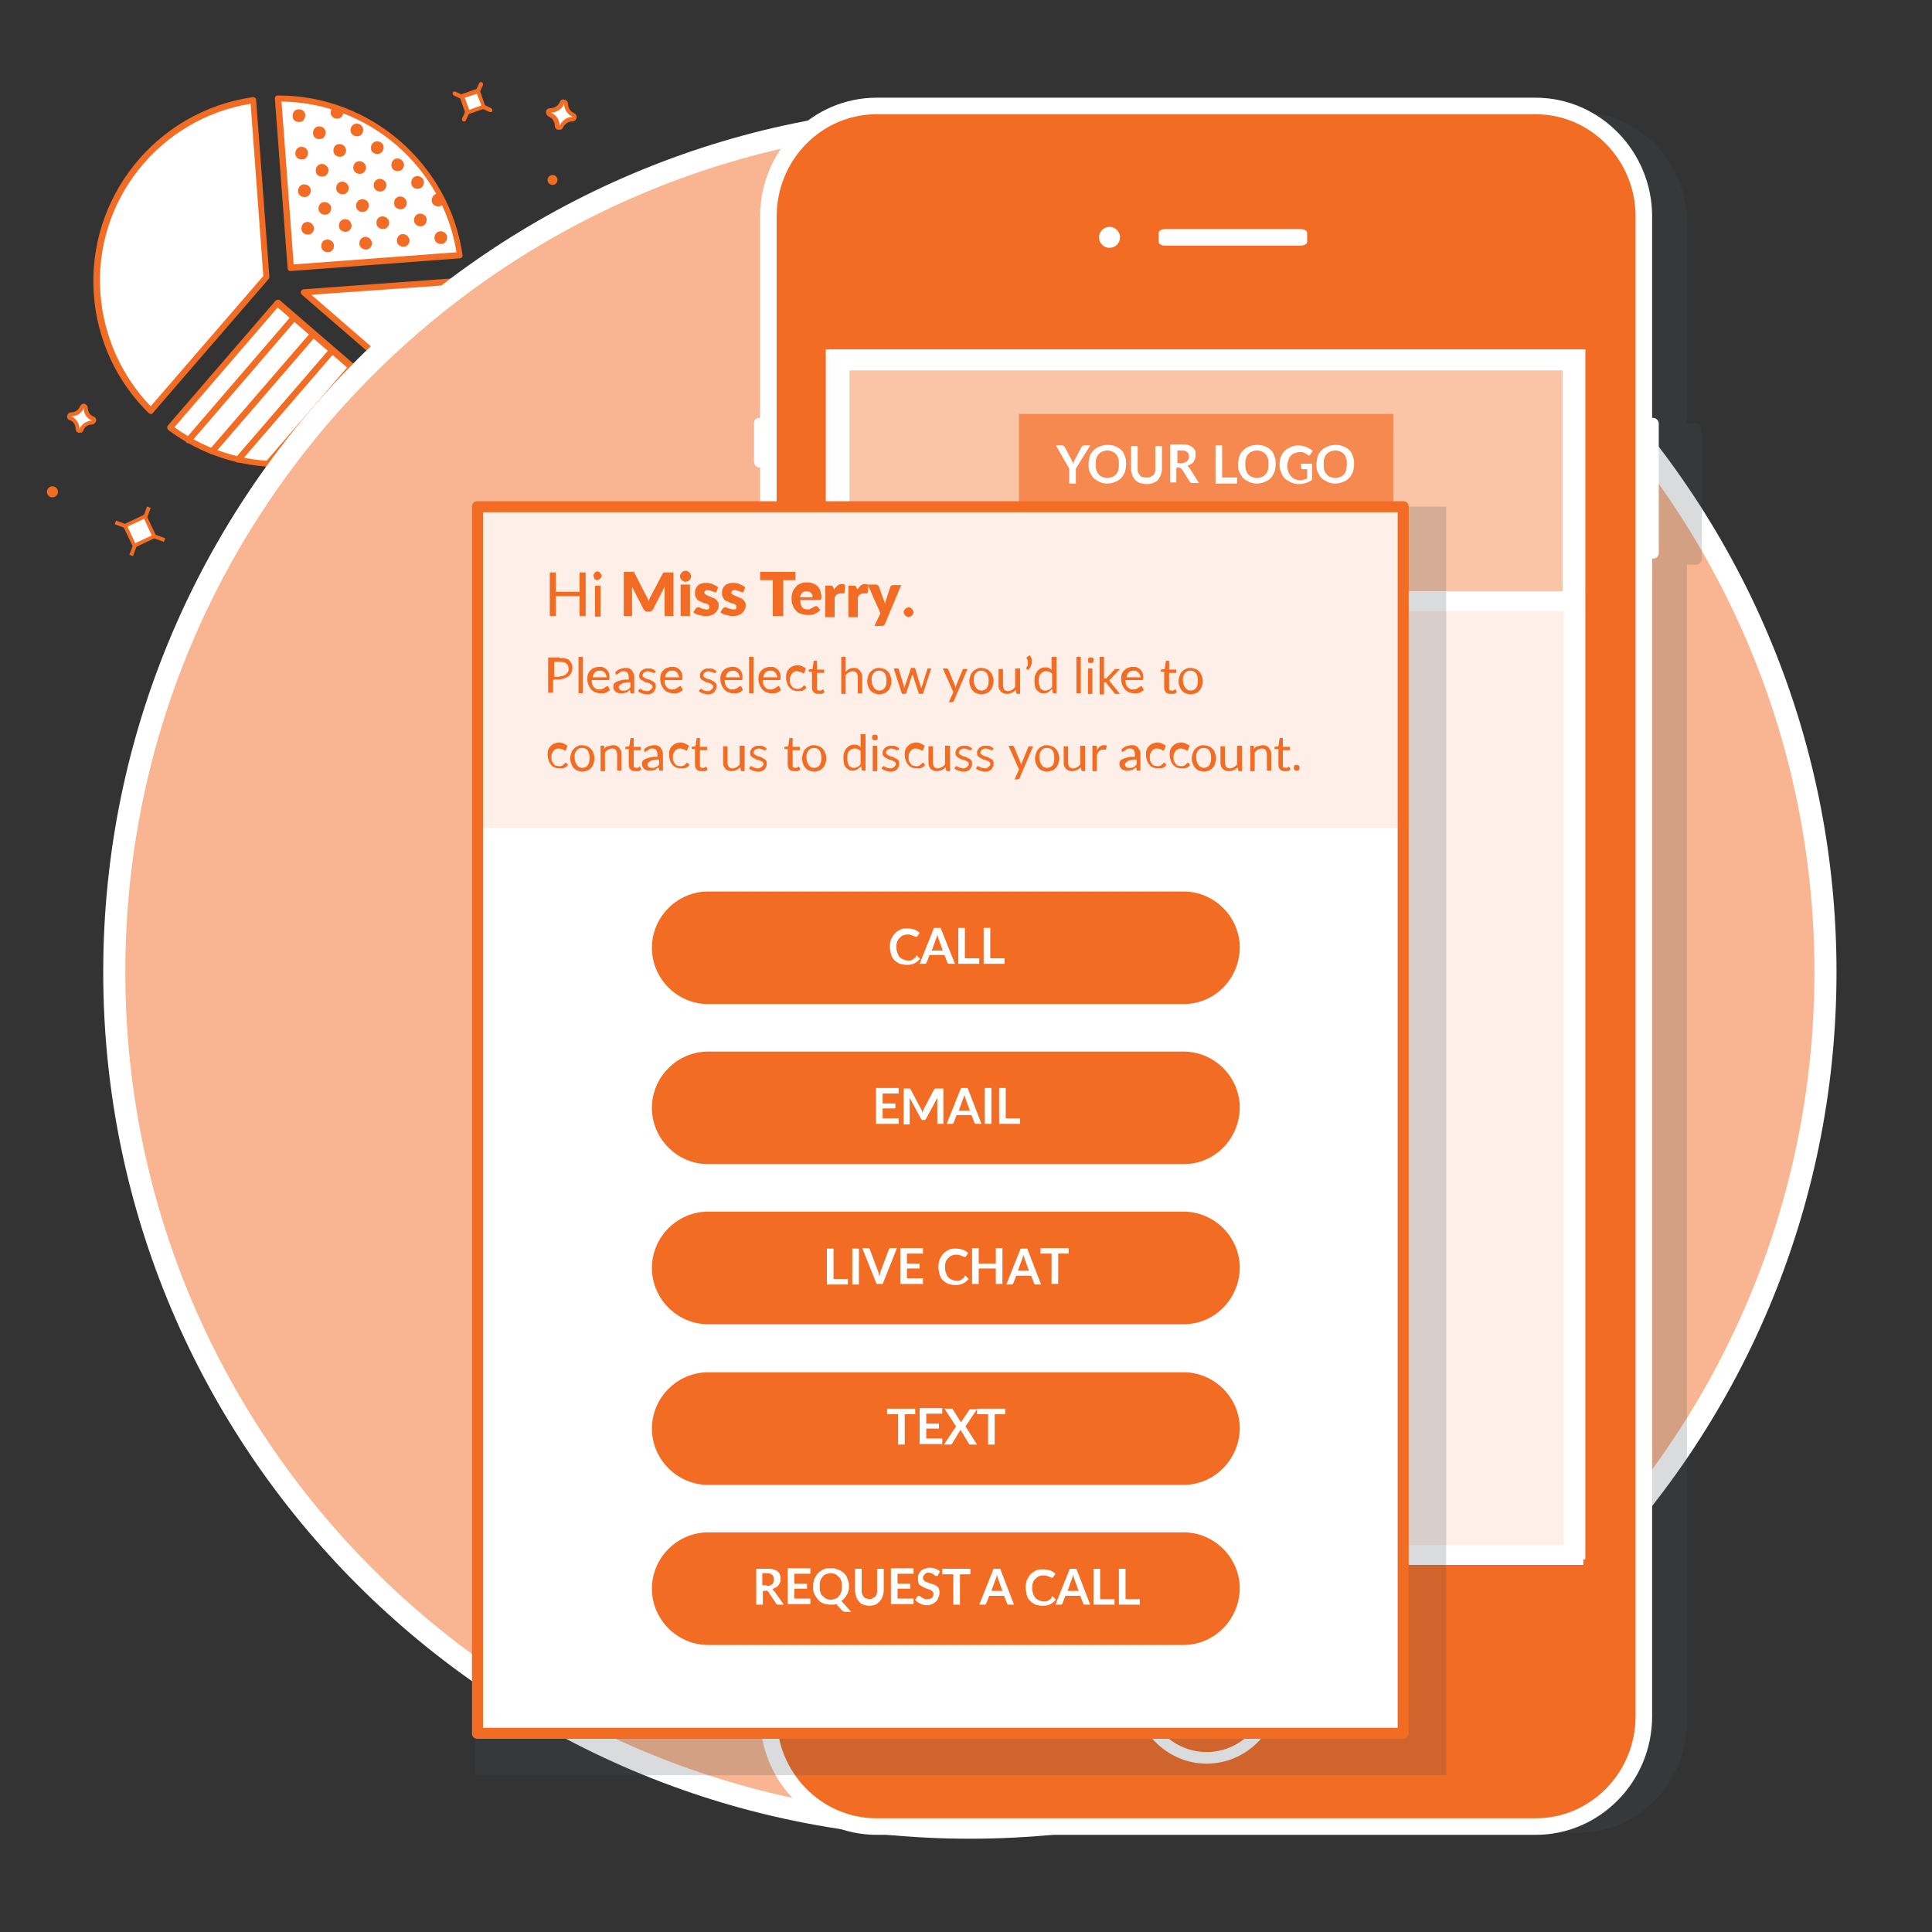 <?xml version="1.0" encoding="utf-8"?>
<!-- Generator: Adobe Illustrator 23.0.3, SVG Export Plug-In . SVG Version: 6.00 Build 0)  -->
<!DOCTYPE svg PUBLIC "-//W3C//DTD SVG 1.1//EN" "http://www.w3.org/Graphics/SVG/1.1/DTD/svg11.dtd">
<svg version="1.1" id="Layer_1" xmlns:x="http://ns.adobe.com/Extensibility/1.0/" xmlns:i="http://ns.adobe.com/AdobeIllustrator/10.0/" xmlns:graph="http://ns.adobe.com/Graphs/1.0/"
	 xmlns="http://www.w3.org/2000/svg" xmlns:xlink="http://www.w3.org/1999/xlink" x="0px" y="0px" width="350px" height="350px"
	 viewBox="0 0 350 350" style="enable-background:new 0 0 350 350;" xml:space="preserve">
<rect x="0" y="0" width="350" height="350" fill="#333333" stroke="none"/>
<style type="text/css">
	.st0{fill:#FFFFFF;}
	.st1{fill:#F36C24;}
	.st2{fill-rule:evenodd;clip-rule:evenodd;fill:#F9B591;}
	.st3{fill-rule:evenodd;clip-rule:evenodd;fill:none;}
	.st4{opacity:0.2;fill:#454D54;}
	.st5{fill:#FAC4A7;}
	.st6{fill:#F58950;}
	.st7{fill:#FEF0E9;}
	.st8{fill-rule:evenodd;clip-rule:evenodd;fill:#F36C24;}
	.st9{opacity:0.15;fill:#454D54;}
	.st10{fill:#FBD3BD;}
	.st11{fill:#FBCCB2;}
	.st12{fill:#FDE2D3;}
	.st13{fill:#FFFFFF;stroke:#F36C24;stroke-width:1.111;stroke-linecap:round;stroke-linejoin:round;}
	.st14{fill:#FFFFFF;stroke:#F36C24;stroke-width:0.75;stroke-linejoin:round;}
	.st15{fill:#FFFFFF;stroke:#F36C24;stroke-width:0.673;}
	.st16{fill-rule:evenodd;clip-rule:evenodd;fill:#F9B591;stroke:#FFFFFF;stroke-width:4;stroke-miterlimit:10;}
	.st17{fill:#F36C24;stroke:#FFFFFF;stroke-width:3;}
	.st18{fill:#FFFFFF;stroke:#FFFFFF;stroke-width:1.112;}
	.st19{fill:#F36C24;stroke:#FFFFFF;stroke-width:2;}
	.st20{fill:none;stroke:#F36C24;stroke-width:2;stroke-linecap:round;stroke-linejoin:round;}
	.st21{fill:#F58245;}
	.st22{fill:#FFFFFF;stroke:#F36C24;stroke-width:0.892;stroke-linecap:round;stroke-linejoin:round;}
	.st23{fill:none;stroke:#F36C24;stroke-width:0.892;stroke-linecap:round;stroke-linejoin:round;}
	.st24{fill:#FFFFFF;stroke:#F36C24;stroke-width:0.705;}
	.st25{fill:#FFFFFF;stroke:#F36C24;stroke-width:0.745;stroke-linejoin:round;}
	.st26{fill:#FFFFFF;stroke:#FFFFFF;stroke-width:1.122;}
	.st27{fill:#FFFFFF;stroke:#F36C24;stroke-width:2;stroke-linejoin:round;}
	.st28{fill:#FBCCB2;stroke:#F36C24;stroke-width:0.75;stroke-miterlimit:10;}
	.st29{fill:#FDE2D3;stroke:#F36C24;stroke-width:0.75;stroke-miterlimit:10;}
	.st30{fill:none;stroke:#F36C24;stroke-linecap:round;stroke-linejoin:round;}
</style>
<g>
	<g transform="translate(1 1)">
		<g>
			<path class="st0" d="M51.7,47.5l30.7-2.3C80,28.9,66,16.8,49.4,16.9L51.7,47.5z"/>
			<path class="st1" d="M51.7,48.1c-0.1,0-0.3,0-0.4-0.1c-0.1-0.1-0.2-0.2-0.2-0.4l-2.3-30.7c0-0.2,0-0.3,0.1-0.4
				c0.1-0.2,0.4-0.2,0.6-0.2c16.6,0,30.9,12.4,33.3,28.9c0,0.2,0,0.3-0.1,0.4c-0.1,0.1-0.2,0.2-0.4,0.2L51.7,48.1
				C51.7,48.1,51.7,48.1,51.7,48.1z M50,17.4l2.2,29.5l29.5-2.2C79.2,29.2,65.8,17.6,50,17.4z"/>
		</g>
		<g>
			<path class="st0" d="M75.6,70.5c4.5-5.7,7.2-13,7.2-20.7L54,51.9L75.6,70.5z"/>
			<path class="st1" d="M75.6,71.1c-0.1,0-0.3,0-0.4-0.1L53.7,52.4c-0.2-0.1-0.2-0.4-0.2-0.6c0.1-0.2,0.3-0.4,0.5-0.4l28.8-2.1
				c0.2,0,0.3,0,0.4,0.1c0.1,0.1,0.2,0.3,0.2,0.4c0,7.6-2.6,15.1-7.3,21.1C75.9,71,75.8,71.1,75.6,71.1
				C75.6,71.1,75.6,71.1,75.6,71.1z M55.4,52.4l20.1,17.4c4.2-5.6,6.6-12.4,6.7-19.3L55.4,52.4z"/>
		</g>
		<g>
			<path class="st1" d="M54.3,19.9c0,0.6-0.4,1.2-1.1,1.2s-1.2-0.4-1.2-1.1c0-0.6,0.4-1.2,1.1-1.2S54.3,19.2,54.3,19.9"/>
			<path class="st1" d="M54.8,26.7c0,0.6-0.4,1.2-1.1,1.2c-0.6,0-1.2-0.4-1.2-1.1c0-0.6,0.4-1.2,1.1-1.2S54.8,26.1,54.8,26.7"/>
			<path class="st1" d="M58,23c0,0.6-0.4,1.2-1.1,1.2s-1.2-0.4-1.2-1.1c0-0.6,0.4-1.2,1.1-1.2S58,22.4,58,23"/>
			<path class="st1" d="M64.8,22.5c0,0.6-0.4,1.2-1.1,1.2c-0.6,0-1.2-0.4-1.2-1.1c0-0.6,0.4-1.2,1.1-1.2S64.8,21.9,64.8,22.5"/>
			<path class="st1" d="M61.2,19.3c0,0.6-0.4,1.2-1.1,1.2c-0.6,0-1.2-0.4-1.2-1.1c0-0.6,0.4-1.2,1.1-1.2S61.1,18.7,61.2,19.3"/>
			<path class="st1" d="M61.7,26.2c0,0.6-0.4,1.2-1.1,1.2c-0.6,0-1.2-0.4-1.2-1.1s0.4-1.2,1.1-1.2S61.6,25.6,61.7,26.2"/>
			<path class="st1" d="M68.5,25.7c0,0.6-0.4,1.2-1.1,1.2s-1.2-0.4-1.2-1.1c0-0.6,0.4-1.2,1.1-1.2C67.9,24.6,68.5,25,68.5,25.7"/>
			<path class="st1" d="M72.2,28.8c0,0.6-0.4,1.2-1.1,1.2s-1.2-0.4-1.2-1.1c0-0.6,0.4-1.2,1.1-1.2C71.6,27.7,72.1,28.2,72.2,28.8"/>
			<path class="st1" d="M58.5,29.8c0,0.6-0.4,1.2-1.1,1.2s-1.2-0.4-1.2-1.1c0-0.6,0.4-1.2,1.1-1.2C57.9,28.7,58.5,29.2,58.5,29.8"/>
			<path class="st1" d="M65.3,29.3c0,0.6-0.4,1.2-1.1,1.2c-0.6,0-1.2-0.4-1.2-1.1c0-0.6,0.4-1.2,1.1-1.2
				C64.7,28.2,65.3,28.7,65.3,29.3"/>
			<path class="st1" d="M79.5,35.2c0,0.6-0.4,1.2-1.1,1.2c-0.6,0-1.2-0.4-1.2-1.1c0-0.6,0.4-1.2,1.1-1.2
				C78.9,34.1,79.5,34.5,79.5,35.2"/>
			<path class="st1" d="M72.7,35.7c0,0.6-0.4,1.2-1.1,1.2s-1.2-0.4-1.2-1.1s0.4-1.2,1.1-1.2C72.1,34.6,72.6,35,72.7,35.7"/>
			<path class="st1" d="M75.8,32c0,0.6-0.4,1.2-1.1,1.2s-1.2-0.4-1.2-1.1c0-0.6,0.4-1.2,1.1-1.2S75.8,31.4,75.8,32"/>
			<path class="st1" d="M76.3,38.8c0,0.6-0.4,1.2-1.1,1.2c-0.6,0-1.2-0.4-1.2-1.1c0-0.6,0.4-1.2,1.1-1.2
				C75.8,37.7,76.3,38.2,76.3,38.8"/>
			<path class="st1" d="M55.3,33.5c0,0.6-0.4,1.2-1.1,1.2s-1.2-0.4-1.2-1.1c0-0.6,0.4-1.2,1.1-1.2C54.8,32.4,55.3,32.9,55.3,33.5"/>
			<path class="st1" d="M55.9,40.3c0,0.6-0.4,1.2-1.1,1.2c-0.6,0-1.2-0.4-1.2-1.1c0-0.6,0.4-1.2,1.1-1.2
				C55.3,39.2,55.8,39.7,55.9,40.3"/>
			<path class="st1" d="M59,36.7c0,0.6-0.4,1.2-1.1,1.2c-0.6,0-1.2-0.4-1.2-1.1c0-0.6,0.4-1.2,1.1-1.2C58.4,35.6,59,36.1,59,36.7"/>
			<path class="st1" d="M65.8,36.2c0,0.6-0.4,1.2-1.1,1.2c-0.6,0-1.2-0.4-1.2-1.1c0-0.6,0.4-1.2,1.1-1.2
				C65.3,35.1,65.8,35.5,65.8,36.2"/>
			<path class="st1" d="M62.2,33c0,0.6-0.4,1.2-1.1,1.2c-0.6,0-1.2-0.4-1.2-1.1c0-0.6,0.4-1.2,1.1-1.2C61.6,31.9,62.1,32.4,62.2,33"
				/>
			<path class="st1" d="M69,32.5c0,0.6-0.4,1.2-1.1,1.2c-0.6,0-1.2-0.4-1.2-1.1c0-0.6,0.4-1.2,1.1-1.2C68.4,31.4,69,31.9,69,32.5"/>
			<path class="st1" d="M62.7,39.8c0,0.6-0.4,1.2-1.1,1.2c-0.6,0-1.2-0.4-1.2-1.1c0-0.6,0.4-1.2,1.1-1.2S62.6,39.2,62.7,39.8"/>
			<path class="st1" d="M69.5,39.3c0,0.6-0.4,1.2-1.1,1.2c-0.6,0-1.2-0.4-1.2-1.1s0.4-1.2,1.1-1.2C68.9,38.2,69.5,38.7,69.5,39.3"/>
			<path class="st1" d="M80,42c0,0.6-0.4,1.2-1.1,1.2c-0.6,0-1.2-0.4-1.2-1.1c0-0.6,0.4-1.2,1.1-1.2S80,41.4,80,42"/>
			<path class="st1" d="M73.2,42.5c0,0.6-0.4,1.2-1.1,1.2c-0.6,0-1.2-0.4-1.2-1.1c0-0.6,0.4-1.2,1.1-1.2
				C72.6,41.4,73.1,41.9,73.2,42.5"/>
			<path class="st1" d="M59.5,43.5c0,0.6-0.4,1.2-1.1,1.2c-0.6,0-1.2-0.4-1.2-1.1s0.4-1.2,1.1-1.2S59.5,42.9,59.5,43.5"/>
			<path class="st1" d="M66.4,43c0,0.6-0.4,1.2-1.1,1.2c-0.6,0-1.2-0.4-1.2-1.1c0-0.6,0.4-1.2,1.1-1.2C65.8,41.9,66.3,42.4,66.4,43"
				/>
		</g>
		<g>
			<path class="st0" d="M47.3,49.2l-2.4-32c-17.1,2.4-29.6,17.7-28.3,35.2c0.6,8,4,15.5,9.7,21.1L47.3,49.2z"/>
			<path class="st1" d="M26.3,74c-0.1,0-0.3-0.1-0.4-0.2c-5.8-5.7-9.3-13.3-9.9-21.4c-1.3-17.6,11.3-33.3,28.8-35.8
				c0.2,0,0.3,0,0.4,0.1c0.1,0.1,0.2,0.2,0.2,0.4l2.4,32c0,0.1,0,0.3-0.1,0.4L26.7,73.8C26.6,74,26.5,74,26.3,74
				C26.3,74,26.3,74,26.3,74z M44.4,17.8c-16.6,2.7-28.5,17.7-27.2,34.5c0.6,7.6,3.8,14.8,9.1,20.3L46.7,49L44.4,17.8z"/>
		</g>
		<g>
			<path class="st0" d="M49.2,53.9L29.8,76.5c6.4,4.8,14.3,7.1,22.3,6.5c7.6-0.6,14.9-3.8,20.4-9.1L49.2,53.9z"/>
			<path class="st1" d="M49.6,83.6c-7.2,0-14.3-2.3-20.1-6.7c-0.1-0.1-0.2-0.2-0.2-0.4s0-0.3,0.1-0.4l19.5-22.6
				c0.2-0.2,0.6-0.3,0.8-0.1l23.2,20c0.1,0.1,0.2,0.2,0.2,0.4c0,0.2-0.1,0.3-0.2,0.4c-5.6,5.4-13,8.7-20.7,9.2
				C51.2,83.6,50.4,83.6,49.6,83.6z M30.6,76.4c6.2,4.5,13.8,6.6,21.4,6.1c7.3-0.5,14.2-3.5,19.6-8.5L49.3,54.7L30.6,76.4z"/>
		</g>
		<g>
			<path class="st0" d="M66.1,68.5L53.8,82.8"/>
			<path class="st1" d="M53.8,83.4c-0.1,0-0.3,0-0.4-0.1c-0.2-0.2-0.3-0.6-0.1-0.8l12.4-14.3c0.2-0.2,0.6-0.3,0.8-0.1
				c0.2,0.2,0.3,0.6,0.1,0.8L54.2,83.2C54.1,83.3,53.9,83.4,53.8,83.4z"/>
		</g>
		<g>
			<path class="st0" d="M61.5,80.9l8.1-9.4"/>
			<path class="st1" d="M61.5,81.4c-0.1,0-0.3,0-0.4-0.1c-0.2-0.2-0.3-0.6-0.1-0.8l8.1-9.4c0.2-0.2,0.6-0.3,0.8-0.1
				c0.2,0.2,0.3,0.6,0.1,0.8l-8.1,9.4C61.8,81.4,61.6,81.4,61.5,81.4z"/>
		</g>
		<g>
			<path class="st0" d="M47.6,83l15.1-17.5"/>
			<path class="st1" d="M47.6,83.6c-0.1,0-0.3,0-0.4-0.1c-0.2-0.2-0.3-0.6-0.1-0.8l15.1-17.5c0.2-0.2,0.6-0.3,0.8-0.1
				c0.2,0.2,0.3,0.6,0.1,0.8L48,83.4C47.9,83.5,47.7,83.6,47.6,83.6z"/>
		</g>
		<g>
			<path class="st0" d="M59.2,62.5l-17,19.7"/>
			<path class="st1" d="M42.2,82.8c-0.1,0-0.3,0-0.4-0.1c-0.2-0.2-0.3-0.6-0.1-0.8l17-19.7c0.2-0.2,0.6-0.3,0.8-0.1
				c0.2,0.2,0.3,0.6,0.1,0.8l-17,19.7C42.5,82.7,42.4,82.8,42.2,82.8z"/>
		</g>
		<g>
			<path class="st0" d="M37.5,80.8l18.3-21.2"/>
			<path class="st1" d="M37.5,81.3c-0.1,0-0.3,0-0.4-0.1c-0.2-0.2-0.3-0.6-0.1-0.8l18.3-21.2c0.2-0.2,0.6-0.3,0.8-0.1
				c0.2,0.2,0.3,0.6,0.1,0.8L37.9,81.1C37.8,81.3,37.6,81.3,37.5,81.3z"/>
		</g>
		<g>
			<path class="st0" d="M52.3,56.6L33.2,78.7"/>
			<path class="st1" d="M33.2,79.3c-0.1,0-0.3,0-0.4-0.1c-0.2-0.2-0.3-0.6-0.1-0.8l19.1-22.2c0.2-0.2,0.6-0.3,0.8-0.1
				c0.2,0.2,0.3,0.6,0.1,0.8L33.6,79.1C33.5,79.2,33.4,79.3,33.2,79.3z"/>
		</g>
	</g>
</g>
<g>
	<g>
		<path class="st0" d="M99.4,20.3c0-0.2,0.2-0.3,0.4-0.3c0.9,0.1,1.7-0.5,2.1-1.3l0,0c0.1-0.2,0.3-0.3,0.5-0.2
			c0.2,0.1,0.3,0.2,0.2,0.4c-0.1,0.9,0.5,1.7,1.3,2.1c0.2,0.1,0.3,0.3,0.2,0.5c-0.1,0.2-0.2,0.3-0.4,0.2c-0.9-0.1-1.7,0.5-2.1,1.3
			c-0.1,0.2-0.3,0.3-0.5,0.2c-0.2-0.1-0.3-0.2-0.2-0.4c0.1-0.9-0.5-1.7-1.3-2.1C99.4,20.7,99.3,20.5,99.4,20.3"/>
		<path class="st1" d="M101.3,23.5c-0.1,0-0.2,0-0.3,0c-0.3-0.1-0.5-0.4-0.5-0.7c0-0.7-0.4-1.4-1.1-1.7c-0.3-0.1-0.5-0.5-0.5-0.9
			c0,0,0,0,0,0c0.1-0.4,0.4-0.6,0.8-0.6c0.7,0,1.4-0.4,1.7-1.1c0.1-0.4,0.6-0.6,1-0.4c0.3,0.1,0.5,0.4,0.5,0.7
			c0,0.7,0.4,1.4,1.1,1.7c0.2,0.1,0.3,0.2,0.4,0.4c0.1,0.2,0.1,0.4,0,0.6c-0.1,0.3-0.4,0.5-0.7,0.5c-0.7,0-1.4,0.4-1.7,1.1
			c-0.1,0.2-0.2,0.3-0.4,0.4C101.5,23.5,101.4,23.5,101.3,23.5z M99.8,20.4C99.8,20.4,99.8,20.4,99.8,20.4c1,0.4,1.6,1.4,1.6,2.4
			c0.4-1,1.4-1.7,2.4-1.6c-1-0.4-1.6-1.4-1.6-2.4C101.8,19.8,100.8,20.4,99.8,20.4L99.8,20.4z"/>
	</g>
	<circle class="st1" cx="100.1" cy="32.6" r="0.9"/>
	<g>
		<g>
			<path class="st0" d="M83.7,17.5l2.9-1l1,2.9l-2.9,1L83.7,17.5z"/>
			<path class="st1" d="M84.7,20.7c-0.1,0-0.1,0-0.2,0c-0.1,0-0.2-0.1-0.2-0.2l-1-2.9c-0.1-0.2,0-0.4,0.2-0.5l2.9-1
				c0.1,0,0.2,0,0.3,0c0.1,0,0.2,0.1,0.2,0.2l1,2.9c0.1,0.2,0,0.4-0.2,0.5l-2.9,1C84.8,20.7,84.8,20.7,84.7,20.7z M84.2,17.7
				l0.8,2.2l2.2-0.8L86.4,17L84.2,17.7z"/>
		</g>
		<g>
			<path class="st0" d="M87.6,19.4l1.3,0.6L87.6,19.4z"/>
			<path class="st1" d="M88.9,20.3c-0.1,0-0.1,0-0.2,0l-1.3-0.6c-0.1-0.1-0.2-0.2-0.2-0.3c0-0.1,0-0.1,0-0.2
				c0.1-0.2,0.3-0.3,0.5-0.2l1.3,0.6c0.1,0.1,0.2,0.2,0.2,0.3c0,0.1,0,0.1,0,0.2C89.2,20.3,89,20.3,88.9,20.3z"/>
		</g>
		<g>
			<path class="st0" d="M84.7,20.4l-0.6,1.3L84.7,20.4z"/>
			<path class="st1" d="M84.1,22c-0.1,0-0.1,0-0.2,0c-0.1-0.1-0.2-0.2-0.2-0.3c0-0.1,0-0.1,0-0.2l0.6-1.3c0.1-0.2,0.3-0.3,0.5-0.2
				c0.1,0.1,0.2,0.2,0.2,0.3c0,0.1,0,0.1,0,0.2l-0.6,1.3C84.4,21.9,84.3,22,84.1,22z"/>
		</g>
		<g>
			<path class="st0" d="M83.7,17.5l-1.3-0.6L83.7,17.5z"/>
			<path class="st1" d="M83.7,17.9c-0.1,0-0.1,0-0.2,0l-1.3-0.6c-0.1-0.1-0.2-0.2-0.2-0.3c0-0.1,0-0.1,0-0.2
				c0.1-0.2,0.3-0.3,0.5-0.2l1.3,0.6c0.1,0.1,0.2,0.2,0.2,0.3c0,0.1,0,0.1,0,0.2C84,17.8,83.9,17.9,83.7,17.9z"/>
		</g>
		<g>
			<path class="st0" d="M86.6,16.5l0.6-1.3L86.6,16.5z"/>
			<path class="st1" d="M86.6,16.9c-0.1,0-0.1,0-0.2,0c-0.1-0.1-0.2-0.2-0.2-0.3c0-0.1,0-0.1,0-0.2l0.6-1.3c0.1-0.2,0.3-0.3,0.5-0.2
				c0.1,0.1,0.2,0.2,0.2,0.3c0,0.1,0,0.1,0,0.2l-0.6,1.3C86.9,16.8,86.7,16.9,86.6,16.9z"/>
		</g>
	</g>
</g>
<g>
	<g>
		<g>
			<path class="st0" d="M22.7,95.3l3.6-1.7l1.7,3.6l-3.6,1.7L22.7,95.3z"/>
			<path class="st1" d="M24.2,99.3l-2-4.2l4.2-2l2,4.2L24.2,99.3z M23.1,95.4l1.4,3l3-1.4l-1.4-3L23.1,95.4z"/>
		</g>
		<g>
			<path class="st0" d="M27.9,97.2l1.8,0.6L27.9,97.2z"/>
			
				<rect x="28.5" y="96.6" transform="matrix(0.343 -0.94 0.94 0.343 -72.679 91.169)" class="st1" width="0.7" height="1.9"/>
		</g>
		<g>
			<path class="st0" d="M24.3,98.9l-0.6,1.8L24.3,98.9z"/>
			
				<rect x="23.1" y="99.4" transform="matrix(0.343 -0.94 0.94 0.343 -77.921 88.124)" class="st1" width="1.9" height="0.7"/>
		</g>
		<g>
			<path class="st0" d="M22.7,95.3l-1.8-0.6L22.7,95.3z"/>
			
				<rect x="21.4" y="94" transform="matrix(0.342 -0.94 0.94 0.342 -74.898 82.943)" class="st1" width="0.7" height="1.9"/>
		</g>
		<g>
			<path class="st0" d="M26.2,93.6l0.6-1.8L26.2,93.6z"/>
			
				<rect x="25.6" y="92.4" transform="matrix(0.343 -0.94 0.94 0.343 -69.648 85.912)" class="st1" width="1.9" height="0.7"/>
		</g>
	</g>
	<g>
		<path class="st0" d="M17,76.2c0,0.2-0.2,0.3-0.4,0.3c-0.9,0-1.6,0.5-1.9,1.3l0,0c-0.1,0.2-0.3,0.3-0.5,0.2
			c-0.1-0.1-0.2-0.2-0.2-0.3c0-0.9-0.5-1.6-1.3-1.9c-0.2-0.1-0.3-0.3-0.2-0.5c0.1-0.1,0.2-0.2,0.3-0.2c0.9,0,1.6-0.5,1.9-1.3
			c0.1-0.2,0.3-0.3,0.5-0.2c0.1,0.1,0.2,0.2,0.2,0.3c0,0.9,0.5,1.6,1.3,1.9C16.9,75.9,17,76,17,76.2"/>
		<path class="st1" d="M14.4,78.4c-0.1,0-0.2,0-0.2,0c-0.3-0.1-0.5-0.4-0.5-0.7c0-0.7-0.4-1.4-1.1-1.6c-0.4-0.1-0.5-0.5-0.4-0.9
			c0.1-0.3,0.4-0.5,0.7-0.5c0.7,0,1.3-0.4,1.6-1.1c0.1-0.2,0.2-0.3,0.4-0.4c0.2-0.1,0.4-0.1,0.5,0c0.3,0.1,0.5,0.4,0.5,0.7
			c0,0.7,0.4,1.3,1.1,1.6c0.3,0.1,0.5,0.4,0.4,0.8l-0.7-0.1c-1-0.4-1.6-1.3-1.5-2.3c-0.4,0.9-1.3,1.6-2.3,1.5
			c0.9,0.4,1.5,1.3,1.5,2.3c0.4-0.9,1.3-1.5,2.3-1.5l0.7,0.1c-0.1,0.3-0.4,0.6-0.7,0.6c-0.7,0-1.4,0.4-1.6,1.1
			c-0.1,0.2-0.2,0.3-0.4,0.4C14.6,78.3,14.5,78.4,14.4,78.4z"/>
	</g>
	<circle class="st1" cx="9.5" cy="89.1" r="1"/>
</g>
<g>
	<circle class="st2" cx="175.7" cy="176.1" r="155"/>
	<path class="st0" d="M175.7,333.1c-86.6,0-157-70.4-157-157s70.4-157,157-157s157,70.4,157,157S262.3,333.1,175.7,333.1z
		 M175.7,23.1c-84.4,0-153,68.6-153,153s68.6,153,153,153s153-68.6,153-153S260.1,23.1,175.7,23.1z"/>
</g>
<g>
	<circle class="st3" cx="177.9" cy="176.4" r="155"/>
</g>
<g>
	<path class="st4" d="M307.3,76.7h-1.7V40.3c0-11.1-8.8-20-19.6-20H166.6c-10.8,0-19.6,9-19.6,20v36.4h-1.6c-0.5,0-1,0.5-1,1v7
		c0,0.6,0.4,1,1,1h1.6v7.5h-1.6c-0.5,0-1,0.5-1,1v23.5c0,0.6,0.4,1,1,1h1.6v7.5h-1.6c-0.5,0-1,0.5-1,1v23.5c0,0.6,0.4,1,1,1h1.6V312
		c0,11.1,8.8,20,19.6,20h119.4c10.8,0,19.6-9,19.6-20V102.3h1.7c0.5,0,1-0.5,1-1V77.8C308.2,77.2,307.8,76.7,307.3,76.7z"/>
	<g>
		<path class="st0" d="M139.9,84.7h-2.3c-0.5,0-1-0.5-1-1v-7c0-0.6,0.4-1,1-1h2.3c0.5,0,1,0.5,1,1v7
			C140.9,84.2,140.5,84.7,139.9,84.7 M139.9,117.7h-2.3c-0.5,0-1-0.5-1-1V93.2c0-0.6,0.4-1,1-1h2.3c0.5,0,1,0.5,1,1v23.5
			C140.9,117.2,140.5,117.7,139.9,117.7 M139.9,150.7h-2.3c-0.5,0-1-0.5-1-1v-23.5c0-0.6,0.4-1,1-1h2.3c0.5,0,1,0.5,1,1v23.5
			C140.9,150.3,140.5,150.7,139.9,150.7 M299.5,101.2h-2.3c-0.5,0-1-0.5-1-1V76.7c0-0.6,0.4-1,1-1h2.3c0.5,0,1,0.5,1,1v23.5
			C300.5,100.7,300.1,101.2,299.5,101.2"/>
		<g>
			<path id="bezel_5_" class="st1" d="M297.8,310.9c0,11.1-8.8,20-19.6,20H158.8c-10.8,0-19.6-9-19.6-20V39.2c0-11.1,8.8-20,19.6-20
				h119.4c10.8,0,19.6,9,19.6,20V310.9L297.8,310.9z"/>
			<path class="st0" d="M278.2,332.4H158.8c-11.6,0-21.1-9.7-21.1-21.5V39.2c0-11.9,9.5-21.5,21.1-21.5h119.4
				c11.6,0,21.1,9.7,21.1,21.5v271.7C299.3,322.8,289.8,332.4,278.2,332.4z M158.8,20.7c-10,0-18.1,8.3-18.1,18.5v271.7
				c0,10.2,8.1,18.5,18.1,18.5h119.4c10,0,18.1-8.3,18.1-18.5V39.2c0-10.2-8.1-18.5-18.1-18.5H158.8z"/>
		</g>
	</g>
	<g>
		<rect id="screen_4_" x="150.2" y="63.9" class="st0" width="136.5" height="218.1">
		</rect>
		<path class="st0" d="M287.3,282.5H149.6V63.3h137.6V282.5z M150.7,281.4h135.4V64.4H150.7V281.4z"/>
	</g>
	<g>
		<path id="speaker_2_" class="st0" d="M236.8,43.8c0,0.4-0.5,0.7-1.2,0.7h-24.5c-0.7,0-1.2-0.3-1.2-0.7v-1.6c0-0.4,0.5-0.7,1.2-0.7
			h24.5c0.7,0,1.2,0.3,1.2,0.7V43.8L236.8,43.8z"/>
		<ellipse id="camera_3_" class="st0" cx="201" cy="43" rx="1.9" ry="1.9">
		</ellipse>
	</g>
	<g>
		<ellipse id="lock_6_" class="st1" cx="218.6" cy="305.9" rx="12.2" ry="12.5">
		</ellipse>
		<path class="st0" d="M218.6,319.5c-7.3,0-13.2-6.1-13.2-13.5s5.9-13.5,13.2-13.5s13.2,6.1,13.2,13.5S225.9,319.5,218.6,319.5z
			 M218.6,294.4c-6.2,0-11.2,5.2-11.2,11.5s5,11.5,11.2,11.5s11.2-5.2,11.2-11.5S224.8,294.4,218.6,294.4z"/>
	</g>
	<g>
		<g>
			<rect x="150.2" y="63.3" class="st5" width="136.7" height="48.1"/>
			<path class="st0" d="M283.1,67.1v40.6H153.9V67.1H283.1 M286.9,63.3H150.2v48.1h136.7V63.3L286.9,63.3z"/>
		</g>
		<rect x="184.6" y="75" class="st6" width="67.8" height="18.9"/>
		<g>
			<path class="st0" d="M194.9,84.9v2.7h-1.2v-2.7l-2.4-4.2h1.1c0.1,0,0.2,0,0.3,0.1c0.1,0.1,0.1,0.1,0.2,0.2l1.2,2.3
				c0.1,0.1,0.1,0.3,0.2,0.4c0.1,0.1,0.1,0.2,0.1,0.4c0-0.1,0.1-0.2,0.1-0.4c0.1-0.1,0.1-0.2,0.2-0.4l1.2-2.3c0-0.1,0.1-0.1,0.2-0.2
				c0.1-0.1,0.2-0.1,0.3-0.1h1.1L194.9,84.9z"/>
			<path class="st0" d="M204,84.1c0,0.5-0.1,1-0.2,1.4c-0.2,0.4-0.4,0.8-0.7,1.1c-0.3,0.3-0.7,0.6-1.1,0.7c-0.4,0.2-0.9,0.3-1.4,0.3
				c-0.5,0-1-0.1-1.4-0.3c-0.4-0.2-0.8-0.4-1.1-0.7c-0.3-0.3-0.5-0.7-0.7-1.1c-0.2-0.4-0.2-0.9-0.2-1.4s0.1-1,0.2-1.4
				s0.4-0.8,0.7-1.1c0.3-0.3,0.7-0.6,1.1-0.7c0.4-0.2,0.9-0.3,1.4-0.3c0.3,0,0.7,0,1,0.1c0.3,0.1,0.6,0.2,0.8,0.3
				c0.2,0.1,0.5,0.3,0.7,0.5c0.2,0.2,0.4,0.4,0.5,0.7c0.1,0.3,0.2,0.5,0.3,0.8S204,83.8,204,84.1z M202.7,84.1c0-0.4,0-0.7-0.1-1
				c-0.1-0.3-0.2-0.6-0.4-0.8c-0.2-0.2-0.4-0.4-0.7-0.5c-0.3-0.1-0.6-0.2-0.9-0.2c-0.3,0-0.6,0.1-0.9,0.2c-0.3,0.1-0.5,0.3-0.7,0.5
				s-0.3,0.5-0.4,0.8c-0.1,0.3-0.1,0.6-0.1,1c0,0.4,0,0.7,0.1,1s0.2,0.6,0.4,0.8s0.4,0.4,0.7,0.5c0.3,0.1,0.6,0.2,0.9,0.2
				c0.3,0,0.6-0.1,0.9-0.2c0.3-0.1,0.5-0.3,0.7-0.5c0.2-0.2,0.3-0.5,0.4-0.8C202.7,84.8,202.7,84.5,202.7,84.1z"/>
			<path class="st0" d="M207.8,86.5c0.2,0,0.5,0,0.6-0.1c0.2-0.1,0.3-0.2,0.5-0.3s0.2-0.3,0.3-0.5s0.1-0.4,0.1-0.7v-4.1h1.2v4.1
				c0,0.4-0.1,0.8-0.2,1.1c-0.1,0.3-0.3,0.6-0.5,0.9c-0.2,0.3-0.5,0.4-0.9,0.6c-0.3,0.1-0.7,0.2-1.2,0.2c-0.4,0-0.8-0.1-1.2-0.2
				c-0.3-0.1-0.6-0.3-0.9-0.6c-0.2-0.3-0.4-0.5-0.5-0.9c-0.1-0.3-0.2-0.7-0.2-1.1v-4.1h1.2v4.1c0,0.3,0,0.5,0.1,0.7s0.2,0.4,0.3,0.5
				c0.1,0.2,0.3,0.3,0.5,0.3C207.3,86.5,207.5,86.5,207.8,86.5z"/>
			<path class="st0" d="M217.2,87.5H216c-0.2,0-0.4-0.1-0.5-0.3l-1.4-2.2c-0.1-0.1-0.1-0.1-0.2-0.2c-0.1,0-0.2-0.1-0.3-0.1h-0.5v2.7
				H212v-6.9h2c0.5,0,0.8,0,1.2,0.1c0.3,0.1,0.6,0.2,0.8,0.4c0.2,0.2,0.4,0.4,0.5,0.6c0.1,0.2,0.1,0.5,0.1,0.8c0,0.2,0,0.4-0.1,0.7
				c-0.1,0.2-0.2,0.4-0.3,0.6c-0.1,0.2-0.3,0.3-0.5,0.4c-0.2,0.1-0.4,0.2-0.6,0.3c0.1,0,0.2,0.1,0.2,0.2c0.1,0.1,0.1,0.1,0.2,0.2
				L217.2,87.5z M214,83.9c0.2,0,0.4,0,0.6-0.1c0.2-0.1,0.3-0.1,0.4-0.2c0.1-0.1,0.2-0.2,0.3-0.4c0.1-0.1,0.1-0.3,0.1-0.5
				c0-0.3-0.1-0.6-0.3-0.8c-0.2-0.2-0.6-0.3-1-0.3h-0.8v2.3H214z"/>
			<path class="st0" d="M224.1,86.5v1.1h-3.9v-6.9h1.2v5.8H224.1z"/>
			<path class="st0" d="M231.1,84.1c0,0.5-0.1,1-0.2,1.4c-0.2,0.4-0.4,0.8-0.7,1.1c-0.3,0.3-0.7,0.6-1.1,0.7
				c-0.4,0.2-0.9,0.3-1.4,0.3c-0.5,0-1-0.1-1.4-0.3c-0.4-0.2-0.8-0.4-1.1-0.7c-0.3-0.3-0.5-0.7-0.7-1.1c-0.2-0.4-0.2-0.9-0.2-1.4
				s0.1-1,0.2-1.4s0.4-0.8,0.7-1.1c0.3-0.3,0.7-0.6,1.1-0.7c0.4-0.2,0.9-0.3,1.4-0.3c0.3,0,0.7,0,1,0.1c0.3,0.1,0.6,0.2,0.8,0.3
				c0.2,0.1,0.5,0.3,0.7,0.5c0.2,0.2,0.4,0.4,0.5,0.7c0.1,0.3,0.2,0.5,0.3,0.8S231.1,83.8,231.1,84.1z M229.8,84.1
				c0-0.4,0-0.7-0.1-1c-0.1-0.3-0.2-0.6-0.4-0.8c-0.2-0.2-0.4-0.4-0.7-0.5c-0.3-0.1-0.6-0.2-0.9-0.2c-0.3,0-0.6,0.1-0.9,0.2
				c-0.3,0.1-0.5,0.3-0.7,0.5s-0.3,0.5-0.4,0.8c-0.1,0.3-0.1,0.6-0.1,1c0,0.4,0,0.7,0.1,1s0.2,0.6,0.4,0.8s0.4,0.4,0.7,0.5
				c0.3,0.1,0.6,0.2,0.9,0.2c0.3,0,0.6-0.1,0.9-0.2c0.3-0.1,0.5-0.3,0.7-0.5c0.2-0.2,0.3-0.5,0.4-0.8
				C229.8,84.8,229.8,84.5,229.8,84.1z"/>
			<path class="st0" d="M237.7,84.1v2.8c-0.3,0.3-0.7,0.4-1.1,0.6c-0.4,0.1-0.8,0.2-1.2,0.2c-0.5,0-1-0.1-1.5-0.3
				c-0.4-0.2-0.8-0.4-1.1-0.7c-0.3-0.3-0.6-0.7-0.7-1.1c-0.2-0.4-0.3-0.9-0.3-1.4c0-0.5,0.1-1,0.2-1.4c0.2-0.4,0.4-0.8,0.7-1.1
				c0.3-0.3,0.7-0.5,1.1-0.7c0.4-0.2,0.9-0.3,1.4-0.3c0.3,0,0.5,0,0.8,0.1c0.2,0,0.5,0.1,0.7,0.2c0.2,0.1,0.4,0.2,0.6,0.3
				c0.2,0.1,0.3,0.2,0.5,0.4l-0.4,0.6c-0.1,0.1-0.1,0.1-0.2,0.2s-0.2,0-0.3-0.1c-0.1-0.1-0.2-0.1-0.3-0.2c-0.1-0.1-0.2-0.1-0.3-0.2
				c-0.1,0-0.3-0.1-0.4-0.1c-0.2,0-0.3,0-0.5,0c-0.3,0-0.6,0.1-0.9,0.2c-0.3,0.1-0.5,0.3-0.7,0.5s-0.3,0.5-0.4,0.8
				c-0.1,0.3-0.2,0.6-0.2,1c0,0.4,0.1,0.7,0.2,1.1c0.1,0.3,0.3,0.6,0.5,0.8c0.2,0.2,0.4,0.4,0.7,0.5s0.6,0.2,0.9,0.2
				c0.2,0,0.5,0,0.7-0.1c0.2-0.1,0.4-0.1,0.6-0.2V85h-0.8c-0.1,0-0.1,0-0.2-0.1c0,0-0.1-0.1-0.1-0.2v-0.7H237.7z"/>
			<path class="st0" d="M245.3,84.1c0,0.5-0.1,1-0.2,1.4c-0.2,0.4-0.4,0.8-0.7,1.1c-0.3,0.3-0.7,0.6-1.1,0.7
				c-0.4,0.2-0.9,0.3-1.4,0.3c-0.5,0-1-0.1-1.4-0.3c-0.4-0.2-0.8-0.4-1.1-0.7c-0.3-0.3-0.5-0.7-0.7-1.1c-0.2-0.4-0.2-0.9-0.2-1.4
				s0.1-1,0.2-1.4s0.4-0.8,0.7-1.1c0.3-0.3,0.7-0.6,1.1-0.7c0.4-0.2,0.9-0.3,1.4-0.3c0.3,0,0.7,0,1,0.1c0.3,0.1,0.6,0.2,0.8,0.3
				c0.2,0.1,0.5,0.3,0.7,0.5c0.2,0.2,0.4,0.4,0.5,0.7c0.1,0.3,0.2,0.5,0.3,0.8S245.3,83.8,245.3,84.1z M244,84.1c0-0.4,0-0.7-0.1-1
				c-0.1-0.3-0.2-0.6-0.4-0.8c-0.2-0.2-0.4-0.4-0.7-0.5c-0.3-0.1-0.6-0.2-0.9-0.2c-0.3,0-0.6,0.1-0.9,0.2c-0.3,0.1-0.5,0.3-0.7,0.5
				s-0.3,0.5-0.4,0.8c-0.1,0.3-0.1,0.6-0.1,1c0,0.4,0,0.7,0.1,1s0.2,0.6,0.4,0.8s0.4,0.4,0.7,0.5c0.3,0.1,0.6,0.2,0.9,0.2
				c0.3,0,0.6-0.1,0.9-0.2c0.3-0.1,0.5-0.3,0.7-0.5c0.2-0.2,0.3-0.5,0.4-0.8C243.9,84.8,244,84.5,244,84.1z"/>
		</g>
	</g>
</g>
<g>
	<rect id="screen_10_" x="149.4" y="107.1" class="st7" width="137.4" height="176.4">
	</rect>
	<path id="screen_8_" class="st0" d="M283.3,110.7v169.2H153V110.7H283.3 M286.9,107.1H149.4v176.4h137.4V107.1L286.9,107.1z"/>
</g>
<rect x="86.1" y="91.8" class="st4" width="175.9" height="229.8"/>
<g>
	<rect x="86.5" y="91.8" class="st0" width="167.7" height="222.2"/>
	<g>
		<rect x="86.5" y="91.8" class="st7" width="167.7" height="58.2"/>
	</g>
	<g>
		<path class="st1" d="M254.2,315H86.5c-0.6,0-1-0.4-1-1V91.8c0-0.6,0.4-1,1-1h167.7c0.6,0,1,0.4,1,1V314
			C255.2,314.6,254.7,315,254.2,315z M87.5,313h165.7V92.8H87.5V313z"/>
	</g>
	<path class="st8" d="M214.4,181.9h-86.1c-5.6,0-10.2-4.6-10.2-10.2v0c0-5.6,4.6-10.2,10.2-10.2h86.1c5.6,0,10.2,4.6,10.2,10.2v0
		C224.5,177.4,220,181.9,214.4,181.9z"/>
	<g>
		<path class="st0" d="M166,173.1c0.1,0,0.1,0,0.2,0.1l0.5,0.5c-0.3,0.3-0.6,0.6-1,0.8c-0.4,0.2-0.8,0.3-1.4,0.3
			c-0.5,0-0.9-0.1-1.3-0.2c-0.4-0.2-0.7-0.4-1-0.7s-0.5-0.6-0.6-1.1s-0.2-0.9-0.2-1.3c0-0.5,0.1-0.9,0.2-1.3
			c0.2-0.4,0.4-0.8,0.7-1.1s0.6-0.5,1-0.7c0.4-0.2,0.8-0.2,1.3-0.2c0.5,0,0.9,0.1,1.3,0.2c0.4,0.2,0.7,0.4,0.9,0.6l-0.4,0.6
			c0,0-0.1,0.1-0.1,0.1c0,0-0.1,0-0.2,0c0,0-0.1,0-0.1,0c0,0-0.1-0.1-0.2-0.1c-0.1,0-0.1-0.1-0.2-0.1c-0.1,0-0.2-0.1-0.3-0.1
			c-0.1,0-0.2-0.1-0.3-0.1c-0.1,0-0.3,0-0.5,0c-0.3,0-0.6,0.1-0.8,0.2c-0.2,0.1-0.4,0.3-0.6,0.5c-0.2,0.2-0.3,0.4-0.4,0.7
			c-0.1,0.3-0.1,0.6-0.1,1c0,0.4,0.1,0.7,0.2,1c0.1,0.3,0.2,0.5,0.4,0.7c0.2,0.2,0.4,0.3,0.6,0.4c0.2,0.1,0.5,0.2,0.8,0.2
			c0.2,0,0.3,0,0.4,0c0.1,0,0.3,0,0.4-0.1c0.1,0,0.2-0.1,0.3-0.2s0.2-0.1,0.3-0.2c0,0,0.1,0,0.1-0.1
			C165.9,173.1,166,173.1,166,173.1z"/>
		<path class="st0" d="M173,174.6H172c-0.1,0-0.2,0-0.3-0.1c-0.1-0.1-0.1-0.1-0.1-0.2l-0.5-1.3h-2.7l-0.5,1.3c0,0.1-0.1,0.1-0.1,0.2
			c-0.1,0.1-0.2,0.1-0.3,0.1h-0.9l2.6-6.5h1.2L173,174.6z M170.8,172.2L170,170c0-0.1-0.1-0.2-0.1-0.3c0-0.1-0.1-0.3-0.1-0.4
			c0,0.2-0.1,0.3-0.1,0.4c0,0.1-0.1,0.2-0.1,0.3l-0.8,2.2H170.8z"/>
		<path class="st0" d="M177.4,173.6v1h-3.8v-6.5h1.2v5.5H177.4z"/>
		<path class="st0" d="M182,173.6v1h-3.8v-6.5h1.2v5.5H182z"/>
	</g>
	<path class="st8" d="M214.4,210.9h-86.1c-5.6,0-10.2-4.6-10.2-10.2v0c0-5.6,4.6-10.2,10.2-10.2h86.1c5.6,0,10.2,4.6,10.2,10.2v0
		C224.5,206.4,220,210.9,214.4,210.9z"/>
	<g>
		<path class="st0" d="M159.9,198.1v1.8h2.3v0.9h-2.3v1.8h2.9v1h-4.1v-6.5h4.1v1H159.9z"/>
		<path class="st0" d="M170.9,197.1v6.5h-1.1v-4.2c0-0.2,0-0.3,0-0.5l-2,3.7c-0.1,0.2-0.2,0.3-0.4,0.3h-0.2c-0.2,0-0.3-0.1-0.4-0.3
			l-2-3.7c0,0.1,0,0.2,0,0.3c0,0.1,0,0.2,0,0.3v4.2h-1.1v-6.5h0.9c0.1,0,0.1,0,0.1,0c0,0,0.1,0,0.1,0c0,0,0.1,0,0.1,0.1
			c0,0,0.1,0.1,0.1,0.1l1.9,3.6c0.1,0.1,0.1,0.2,0.1,0.3c0,0.1,0.1,0.2,0.1,0.3c0-0.1,0.1-0.2,0.1-0.3s0.1-0.2,0.1-0.3l1.9-3.6
			c0,0,0-0.1,0.1-0.1c0,0,0.1,0,0.1-0.1c0,0,0.1,0,0.1,0c0,0,0.1,0,0.1,0H170.9z"/>
		<path class="st0" d="M177.8,203.6h-0.9c-0.1,0-0.2,0-0.3-0.1c-0.1-0.1-0.1-0.1-0.1-0.2L176,202h-2.7l-0.5,1.3
			c0,0.1-0.1,0.1-0.1,0.2c-0.1,0.1-0.2,0.1-0.3,0.1h-0.9l2.6-6.5h1.2L177.8,203.6z M175.7,201.2l-0.8-2.2c0-0.1-0.1-0.2-0.1-0.3
			c0-0.1-0.1-0.3-0.1-0.4c0,0.2-0.1,0.3-0.1,0.4c0,0.1-0.1,0.2-0.1,0.3l-0.8,2.2H175.7z"/>
		<path class="st0" d="M179.6,203.6h-1.2v-6.5h1.2V203.6z"/>
		<path class="st0" d="M184.8,202.6v1H181v-6.5h1.2v5.5H184.8z"/>
	</g>
	<path class="st8" d="M214.4,239.9h-86.1c-5.6,0-10.2-4.6-10.2-10.2v0c0-5.6,4.6-10.2,10.2-10.2h86.1c5.6,0,10.2,4.6,10.2,10.2v0
		C224.5,235.4,220,239.9,214.4,239.9z"/>
	<g>
		<path class="st0" d="M153.6,231.7v1h-3.8v-6.5h1.2v5.5H153.6z"/>
		<path class="st0" d="M155.6,232.7h-1.2v-6.5h1.2V232.7z"/>
		<path class="st0" d="M162.5,226.1l-2.6,6.5h-1.1l-2.6-6.5h1c0.1,0,0.2,0,0.3,0.1c0.1,0.1,0.1,0.1,0.1,0.2l1.5,4
			c0.1,0.1,0.1,0.3,0.1,0.4c0,0.2,0.1,0.3,0.1,0.5c0-0.2,0.1-0.3,0.1-0.5c0-0.2,0.1-0.3,0.1-0.4l1.5-4c0-0.1,0.1-0.1,0.1-0.2
			c0.1-0.1,0.2-0.1,0.3-0.1H162.5z"/>
		<path class="st0" d="M164.3,227.1v1.8h2.3v0.9h-2.3v1.8h2.9v1h-4.1v-6.5h4.1v1H164.3z"/>
		<path class="st0" d="M174.8,231.1c0.1,0,0.1,0,0.2,0.1l0.5,0.5c-0.3,0.3-0.6,0.6-1,0.8c-0.4,0.2-0.8,0.3-1.4,0.3
			c-0.5,0-0.9-0.1-1.3-0.2c-0.4-0.2-0.7-0.4-1-0.7s-0.5-0.6-0.6-1.1s-0.2-0.9-0.2-1.3c0-0.5,0.1-0.9,0.2-1.3
			c0.2-0.4,0.4-0.8,0.7-1.1s0.6-0.5,1-0.7c0.4-0.2,0.8-0.2,1.3-0.2c0.5,0,0.9,0.1,1.3,0.2c0.4,0.2,0.7,0.4,0.9,0.6l-0.4,0.6
			c0,0-0.1,0.1-0.1,0.1c0,0-0.1,0-0.2,0c0,0-0.1,0-0.1,0c0,0-0.1-0.1-0.2-0.1c-0.1,0-0.1-0.1-0.2-0.1c-0.1,0-0.2-0.1-0.3-0.1
			c-0.1,0-0.2-0.1-0.3-0.1c-0.1,0-0.3,0-0.5,0c-0.3,0-0.6,0.1-0.8,0.2c-0.2,0.1-0.4,0.3-0.6,0.5c-0.2,0.2-0.3,0.4-0.4,0.7
			c-0.1,0.3-0.1,0.6-0.1,1c0,0.4,0.1,0.7,0.2,1c0.1,0.3,0.2,0.5,0.4,0.7c0.2,0.2,0.4,0.3,0.6,0.4c0.2,0.1,0.5,0.2,0.8,0.2
			c0.2,0,0.3,0,0.4,0c0.1,0,0.3,0,0.4-0.1c0.1,0,0.2-0.1,0.3-0.2s0.2-0.1,0.3-0.2c0,0,0.1,0,0.1-0.1
			C174.7,231.1,174.7,231.1,174.8,231.1z"/>
		<path class="st0" d="M181.6,226.1v6.5h-1.2v-2.8h-3.1v2.8h-1.2v-6.5h1.2v2.8h3.1v-2.8H181.6z"/>
		<path class="st0" d="M188.6,232.7h-0.9c-0.1,0-0.2,0-0.3-0.1c-0.1-0.1-0.1-0.1-0.1-0.2l-0.5-1.3h-2.7l-0.5,1.3
			c0,0.1-0.1,0.1-0.1,0.2c-0.1,0.1-0.2,0.1-0.3,0.1h-0.9l2.6-6.5h1.2L188.6,232.7z M186.4,230.2l-0.8-2.2c0-0.1-0.1-0.2-0.1-0.3
			c0-0.1-0.1-0.3-0.1-0.4c0,0.2-0.1,0.3-0.1,0.4c0,0.1-0.1,0.2-0.1,0.3l-0.8,2.2H186.4z"/>
		<path class="st0" d="M193.7,227.1h-2v5.5h-1.2v-5.5h-2v-1h5.1V227.1z"/>
	</g>
	<path class="st8" d="M214.4,269h-86.1c-5.6,0-10.2-4.6-10.2-10.2v0c0-5.6,4.6-10.2,10.2-10.2h86.1c5.6,0,10.2,4.6,10.2,10.2v0
		C224.5,264.4,220,269,214.4,269z"/>
	<g>
		<path class="st0" d="M165.9,256.2h-2v5.5h-1.2v-5.5h-2v-1h5.1V256.2z"/>
		<path class="st0" d="M167.8,256.1v1.8h2.3v0.9h-2.3v1.8h2.9v1h-4.1v-6.5h4.1v1H167.8z"/>
		<path class="st0" d="M177,261.7h-1.2c-0.1,0-0.2,0-0.2-0.1c0,0-0.1-0.1-0.1-0.1L174,259c0,0.1-0.1,0.1-0.1,0.2l-1.4,2.3
			c0,0.1-0.1,0.1-0.1,0.1c0,0-0.1,0.1-0.2,0.1H171l2.2-3.3l-2.1-3.2h1.2c0.1,0,0.1,0,0.2,0s0.1,0.1,0.1,0.1l1.5,2.4
			c0-0.1,0.1-0.2,0.1-0.2l1.4-2.1c0-0.1,0.1-0.1,0.1-0.1c0,0,0.1,0,0.1,0h1.2l-2.1,3.1L177,261.7z"/>
		<path class="st0" d="M182.2,256.2h-2v5.5H179v-5.5h-2v-1h5.1V256.2z"/>
	</g>
	<path class="st8" d="M214.4,298h-86.1c-5.6,0-10.2-4.6-10.2-10.2v0c0-5.6,4.6-10.2,10.2-10.2h86.1c5.6,0,10.2,4.6,10.2,10.2v0
		C224.5,293.4,220,298,214.4,298z"/>
	<g>
		<path class="st0" d="M142,290.7H141c-0.2,0-0.4-0.1-0.4-0.2l-1.4-2.1c-0.1-0.1-0.1-0.1-0.2-0.2s-0.2,0-0.3,0h-0.5v2.5H137v-6.5h2
			c0.4,0,0.8,0,1.1,0.1c0.3,0.1,0.6,0.2,0.8,0.4c0.2,0.2,0.4,0.4,0.4,0.6c0.1,0.2,0.1,0.5,0.1,0.8c0,0.2,0,0.4-0.1,0.6
			c-0.1,0.2-0.2,0.4-0.3,0.5c-0.1,0.2-0.3,0.3-0.5,0.4c-0.2,0.1-0.4,0.2-0.6,0.3c0.1,0,0.2,0.1,0.2,0.2s0.1,0.1,0.2,0.2L142,290.7z
			 M138.9,287.3c0.2,0,0.4,0,0.6-0.1c0.2-0.1,0.3-0.1,0.4-0.2c0.1-0.1,0.2-0.2,0.2-0.4c0.1-0.1,0.1-0.3,0.1-0.5
			c0-0.3-0.1-0.6-0.3-0.8c-0.2-0.2-0.5-0.3-1-0.3h-0.8v2.2H138.9z"/>
		<path class="st0" d="M143.9,285.1v1.8h2.3v0.9h-2.3v1.8h2.9v1h-4.1v-6.5h4.1v1H143.9z"/>
		<path class="st0" d="M154.2,292h-1c-0.1,0-0.3,0-0.4-0.1c-0.1,0-0.2-0.1-0.3-0.2l-1-1.1c-0.2,0-0.3,0.1-0.5,0.1
			c-0.2,0-0.3,0-0.5,0c-0.5,0-0.9-0.1-1.3-0.2c-0.4-0.2-0.8-0.4-1-0.7s-0.5-0.6-0.7-1.1c-0.2-0.4-0.2-0.8-0.2-1.3
			c0-0.5,0.1-0.9,0.2-1.3c0.2-0.4,0.4-0.8,0.7-1.1s0.6-0.5,1-0.7c0.4-0.2,0.9-0.2,1.3-0.2c0.3,0,0.6,0,0.9,0.1
			c0.3,0.1,0.6,0.2,0.8,0.3c0.2,0.1,0.5,0.3,0.7,0.5s0.4,0.4,0.5,0.7c0.1,0.2,0.2,0.5,0.3,0.8c0.1,0.3,0.1,0.6,0.1,0.9
			c0,0.3,0,0.6-0.1,0.8c-0.1,0.3-0.1,0.5-0.3,0.7c-0.1,0.2-0.2,0.4-0.4,0.6c-0.2,0.2-0.3,0.4-0.6,0.5L154.2,292z M148.5,287.4
			c0,0.4,0,0.7,0.1,1c0.1,0.3,0.2,0.5,0.4,0.7c0.2,0.2,0.4,0.3,0.6,0.5c0.3,0.1,0.5,0.2,0.9,0.2c0.3,0,0.6-0.1,0.9-0.2
			c0.3-0.1,0.5-0.3,0.6-0.5c0.2-0.2,0.3-0.4,0.4-0.7c0.1-0.3,0.1-0.6,0.1-1c0-0.4,0-0.7-0.1-1c-0.1-0.3-0.2-0.5-0.4-0.7
			c-0.2-0.2-0.4-0.3-0.6-0.5c-0.3-0.1-0.5-0.2-0.9-0.2c-0.3,0-0.6,0.1-0.9,0.2c-0.3,0.1-0.5,0.3-0.6,0.5c-0.2,0.2-0.3,0.4-0.4,0.7
			C148.5,286.8,148.5,287.1,148.5,287.4z"/>
		<path class="st0" d="M157.4,289.7c0.2,0,0.4,0,0.6-0.1s0.3-0.2,0.5-0.3s0.2-0.3,0.3-0.5c0.1-0.2,0.1-0.4,0.1-0.7v-3.9h1.2v3.9
			c0,0.4-0.1,0.7-0.2,1.1c-0.1,0.3-0.3,0.6-0.5,0.9c-0.2,0.2-0.5,0.4-0.8,0.6c-0.3,0.1-0.7,0.2-1.1,0.2c-0.4,0-0.8-0.1-1.1-0.2
			c-0.3-0.1-0.6-0.3-0.8-0.6c-0.2-0.2-0.4-0.5-0.5-0.9c-0.1-0.3-0.2-0.7-0.2-1.1v-3.9h1.2v3.9c0,0.2,0,0.5,0.1,0.7
			c0.1,0.2,0.2,0.4,0.3,0.5s0.3,0.3,0.5,0.3S157.2,289.7,157.4,289.7z"/>
		<path class="st0" d="M162.6,285.1v1.8h2.3v0.9h-2.3v1.8h2.9v1h-4.1v-6.5h4.1v1H162.6z"/>
		<path class="st0" d="M169.9,285.4c0,0.1-0.1,0.1-0.1,0.1c0,0-0.1,0-0.2,0c-0.1,0-0.1,0-0.2-0.1c-0.1,0-0.2-0.1-0.3-0.2
			c-0.1-0.1-0.2-0.1-0.4-0.2c-0.1,0-0.3-0.1-0.5-0.1c-0.2,0-0.3,0-0.4,0.1c-0.1,0-0.2,0.1-0.3,0.2c-0.1,0.1-0.1,0.2-0.2,0.3
			s-0.1,0.2-0.1,0.3c0,0.2,0,0.3,0.1,0.4c0.1,0.1,0.2,0.2,0.3,0.3s0.3,0.1,0.5,0.2c0.2,0.1,0.4,0.1,0.6,0.2s0.4,0.1,0.6,0.2
			c0.2,0.1,0.3,0.2,0.5,0.3c0.1,0.1,0.3,0.3,0.3,0.5c0.1,0.2,0.1,0.4,0.1,0.7c0,0.3-0.1,0.6-0.2,0.8c-0.1,0.3-0.2,0.5-0.4,0.7
			c-0.2,0.2-0.4,0.3-0.7,0.5c-0.3,0.1-0.6,0.2-1,0.2c-0.2,0-0.4,0-0.6-0.1c-0.2,0-0.4-0.1-0.6-0.2s-0.4-0.2-0.5-0.3
			c-0.2-0.1-0.3-0.2-0.4-0.4l0.4-0.6c0,0,0.1-0.1,0.1-0.1c0,0,0.1,0,0.2,0c0.1,0,0.2,0,0.2,0.1c0.1,0.1,0.2,0.1,0.3,0.2
			c0.1,0.1,0.3,0.1,0.4,0.2s0.4,0.1,0.6,0.1c0.3,0,0.6-0.1,0.8-0.2c0.2-0.2,0.3-0.4,0.3-0.7c0-0.2,0-0.3-0.1-0.4
			c-0.1-0.1-0.2-0.2-0.3-0.3c-0.1-0.1-0.3-0.1-0.5-0.2s-0.4-0.1-0.5-0.2c-0.2-0.1-0.4-0.1-0.5-0.2c-0.2-0.1-0.3-0.2-0.5-0.3
			s-0.3-0.3-0.3-0.5c-0.1-0.2-0.1-0.5-0.1-0.8c0-0.2,0-0.5,0.1-0.7c0.1-0.2,0.2-0.4,0.4-0.6c0.2-0.2,0.4-0.3,0.7-0.4
			c0.3-0.1,0.6-0.2,0.9-0.2c0.4,0,0.7,0.1,1.1,0.2c0.3,0.1,0.6,0.3,0.8,0.5L169.9,285.4z"/>
		<path class="st0" d="M175.9,285.2h-2v5.5h-1.2v-5.5h-2v-1h5.1V285.2z"/>
		<path class="st0" d="M183.7,290.7h-0.9c-0.1,0-0.2,0-0.3-0.1c-0.1-0.1-0.1-0.1-0.1-0.2l-0.5-1.3h-2.7l-0.5,1.3
			c0,0.1-0.1,0.1-0.1,0.2c-0.1,0.1-0.2,0.1-0.3,0.1h-0.9l2.6-6.5h1.2L183.7,290.7z M181.6,288.2l-0.8-2.2c0-0.1-0.1-0.2-0.1-0.3
			c0-0.1-0.1-0.3-0.1-0.4c0,0.2-0.1,0.3-0.1,0.4c0,0.1-0.1,0.2-0.1,0.3l-0.8,2.2H181.6z"/>
		<path class="st0" d="M190.6,289.2c0.1,0,0.1,0,0.2,0.1l0.5,0.5c-0.3,0.3-0.6,0.6-1,0.8c-0.4,0.2-0.8,0.3-1.4,0.3
			c-0.5,0-0.9-0.1-1.3-0.2c-0.4-0.2-0.7-0.4-1-0.7s-0.5-0.6-0.6-1.1s-0.2-0.9-0.2-1.3c0-0.5,0.1-0.9,0.2-1.3
			c0.2-0.4,0.4-0.8,0.7-1.1s0.6-0.5,1-0.7c0.4-0.2,0.8-0.2,1.3-0.2c0.5,0,0.9,0.1,1.3,0.2c0.4,0.2,0.7,0.4,0.9,0.6l-0.4,0.6
			c0,0-0.1,0.1-0.1,0.1c0,0-0.1,0-0.2,0c0,0-0.1,0-0.1,0c0,0-0.1-0.1-0.2-0.1c-0.1,0-0.1-0.1-0.2-0.1c-0.1,0-0.2-0.1-0.3-0.1
			c-0.1,0-0.2-0.1-0.3-0.1c-0.1,0-0.3,0-0.5,0c-0.3,0-0.6,0.1-0.8,0.2c-0.2,0.1-0.4,0.3-0.6,0.5c-0.2,0.2-0.3,0.4-0.4,0.7
			c-0.1,0.3-0.1,0.6-0.1,1c0,0.4,0.1,0.7,0.2,1c0.1,0.3,0.2,0.5,0.4,0.7c0.2,0.2,0.4,0.3,0.6,0.4c0.2,0.1,0.5,0.2,0.8,0.2
			c0.2,0,0.3,0,0.4,0c0.1,0,0.3,0,0.4-0.1c0.1,0,0.2-0.1,0.3-0.2s0.2-0.1,0.3-0.2c0,0,0.1,0,0.1-0.1
			C190.5,289.2,190.5,289.2,190.6,289.2z"/>
		<path class="st0" d="M197.5,290.7h-0.9c-0.1,0-0.2,0-0.3-0.1c-0.1-0.1-0.1-0.1-0.1-0.2l-0.5-1.3H193l-0.5,1.3
			c0,0.1-0.1,0.1-0.1,0.2c-0.1,0.1-0.2,0.1-0.3,0.1h-0.9l2.6-6.5h1.2L197.5,290.7z M195.4,288.2l-0.8-2.2c0-0.1-0.1-0.2-0.1-0.3
			c0-0.1-0.1-0.3-0.1-0.4c0,0.2-0.1,0.3-0.1,0.4c0,0.1-0.1,0.2-0.1,0.3l-0.8,2.2H195.4z"/>
		<path class="st0" d="M201.9,289.7v1h-3.8v-6.5h1.2v5.5H201.9z"/>
		<path class="st0" d="M206.5,289.7v1h-3.8v-6.5h1.2v5.5H206.5z"/>
	</g>
</g>
<g>
	<g>
		<path class="st1" d="M106.1,103.7v7.9H105V108h-4.3v3.6h-1.1v-7.9h1.1v3.5h4.3v-3.5H106.1z"/>
		<path class="st1" d="M109,104.3c0,0.1,0,0.2-0.1,0.3c0,0.1-0.1,0.2-0.2,0.2c-0.1,0.1-0.1,0.1-0.2,0.2c-0.1,0-0.2,0.1-0.3,0.1
			c-0.1,0-0.2,0-0.3-0.1c-0.1,0-0.2-0.1-0.2-0.2c-0.1-0.1-0.1-0.1-0.1-0.2c0-0.1-0.1-0.2-0.1-0.3c0-0.1,0-0.2,0.1-0.3
			s0.1-0.2,0.1-0.2c0.1-0.1,0.1-0.1,0.2-0.2c0.1,0,0.2-0.1,0.3-0.1c0.1,0,0.2,0,0.3,0.1c0.1,0,0.2,0.1,0.2,0.2
			c0.1,0.1,0.1,0.1,0.2,0.2C109,104.1,109,104.2,109,104.3z M108.8,106.1v5.6h-1v-5.6H108.8z"/>
		<path class="st1" d="M122,103.6v8h-1.6V107c0-0.1,0-0.2,0-0.3c0-0.1,0-0.3,0-0.4l-2.1,4.1c-0.1,0.1-0.2,0.2-0.3,0.3
			c-0.1,0.1-0.2,0.1-0.4,0.1h-0.3c-0.1,0-0.3,0-0.4-0.1c-0.1-0.1-0.2-0.2-0.3-0.3l-2.1-4.1c0,0.1,0,0.3,0,0.4c0,0.1,0,0.2,0,0.3v4.6
			H113v-8h1.4c0.1,0,0.2,0,0.2,0c0.1,0,0.1,0,0.2,0c0,0,0.1,0,0.1,0.1c0,0,0.1,0.1,0.1,0.2l2.1,4.1c0.1,0.1,0.1,0.3,0.2,0.4
			c0.1,0.2,0.1,0.3,0.2,0.5c0.1-0.2,0.1-0.3,0.2-0.5c0.1-0.2,0.1-0.3,0.2-0.4l2.1-4c0-0.1,0.1-0.1,0.1-0.2c0,0,0.1-0.1,0.1-0.1
			c0,0,0.1,0,0.2,0c0.1,0,0.1,0,0.2,0H122z"/>
		<path class="st1" d="M125.2,104.4c0,0.1,0,0.3-0.1,0.4s-0.1,0.2-0.2,0.3s-0.2,0.2-0.3,0.2s-0.3,0.1-0.4,0.1c-0.1,0-0.3,0-0.4-0.1
			s-0.2-0.1-0.3-0.2s-0.2-0.2-0.2-0.3c-0.1-0.1-0.1-0.2-0.1-0.4c0-0.1,0-0.3,0.1-0.4c0.1-0.1,0.1-0.2,0.2-0.3
			c0.1-0.1,0.2-0.2,0.3-0.2c0.1-0.1,0.3-0.1,0.4-0.1c0.1,0,0.3,0,0.4,0.1c0.1,0.1,0.2,0.1,0.3,0.2c0.1,0.1,0.2,0.2,0.2,0.3
			S125.2,104.2,125.2,104.4z M125,105.9v5.7h-1.7v-5.7H125z"/>
		<path class="st1" d="M129.8,107.2c0,0.1-0.1,0.1-0.1,0.1c0,0-0.1,0-0.2,0c-0.1,0-0.2,0-0.2-0.1c-0.1,0-0.2-0.1-0.3-0.1
			c-0.1,0-0.2-0.1-0.3-0.1c-0.1,0-0.3-0.1-0.4-0.1c-0.2,0-0.4,0-0.5,0.1c-0.1,0.1-0.2,0.2-0.2,0.3c0,0.1,0,0.2,0.1,0.3
			s0.2,0.1,0.3,0.2c0.1,0.1,0.3,0.1,0.4,0.2c0.2,0,0.3,0.1,0.5,0.2s0.3,0.1,0.5,0.2c0.2,0.1,0.3,0.2,0.4,0.3
			c0.1,0.1,0.2,0.3,0.3,0.4c0.1,0.2,0.1,0.4,0.1,0.6c0,0.3-0.1,0.5-0.2,0.8c-0.1,0.2-0.3,0.4-0.5,0.6c-0.2,0.2-0.5,0.3-0.8,0.4
			c-0.3,0.1-0.6,0.1-1,0.1c-0.2,0-0.4,0-0.6-0.1c-0.2,0-0.4-0.1-0.6-0.1c-0.2-0.1-0.3-0.1-0.5-0.2c-0.2-0.1-0.3-0.2-0.4-0.3l0.4-0.6
			c0-0.1,0.1-0.1,0.2-0.2c0.1,0,0.2-0.1,0.3-0.1c0.1,0,0.2,0,0.3,0.1c0.1,0,0.2,0.1,0.3,0.1c0.1,0.1,0.2,0.1,0.3,0.1
			s0.3,0.1,0.5,0.1c0.1,0,0.2,0,0.3,0c0.1,0,0.2-0.1,0.2-0.1c0.1,0,0.1-0.1,0.1-0.2c0-0.1,0-0.1,0-0.2c0-0.1,0-0.2-0.1-0.3
			c-0.1-0.1-0.2-0.1-0.3-0.2c-0.1-0.1-0.3-0.1-0.4-0.1c-0.2,0-0.3-0.1-0.5-0.2s-0.3-0.1-0.5-0.2c-0.2-0.1-0.3-0.2-0.4-0.3
			c-0.1-0.1-0.2-0.3-0.3-0.5s-0.1-0.4-0.1-0.7c0-0.2,0-0.5,0.1-0.7c0.1-0.2,0.2-0.4,0.4-0.6s0.4-0.3,0.7-0.4c0.3-0.1,0.6-0.1,1-0.1
			c0.2,0,0.4,0,0.6,0.1c0.2,0,0.4,0.1,0.5,0.2c0.2,0.1,0.3,0.1,0.5,0.2c0.1,0.1,0.3,0.2,0.4,0.3L129.8,107.2z"/>
		<path class="st1" d="M134.7,107.2c0,0.1-0.1,0.1-0.1,0.1c0,0-0.1,0-0.2,0c-0.1,0-0.2,0-0.2-0.1c-0.1,0-0.2-0.1-0.3-0.1
			c-0.1,0-0.2-0.1-0.3-0.1c-0.1,0-0.3-0.1-0.4-0.1c-0.2,0-0.4,0-0.5,0.1c-0.1,0.1-0.2,0.2-0.2,0.3c0,0.1,0,0.2,0.1,0.3
			s0.2,0.1,0.3,0.2c0.1,0.1,0.3,0.1,0.4,0.2c0.2,0,0.3,0.1,0.5,0.2s0.3,0.1,0.5,0.2c0.2,0.1,0.3,0.2,0.4,0.3
			c0.1,0.1,0.2,0.3,0.3,0.4c0.1,0.2,0.1,0.4,0.1,0.6c0,0.3-0.1,0.5-0.2,0.8c-0.1,0.2-0.3,0.4-0.5,0.6c-0.2,0.2-0.5,0.3-0.8,0.4
			c-0.3,0.1-0.6,0.1-1,0.1c-0.2,0-0.4,0-0.6-0.1c-0.2,0-0.4-0.1-0.6-0.1c-0.2-0.1-0.3-0.1-0.5-0.2c-0.2-0.1-0.3-0.2-0.4-0.3l0.4-0.6
			c0-0.1,0.1-0.1,0.2-0.2c0.1,0,0.2-0.1,0.3-0.1c0.1,0,0.2,0,0.3,0.1c0.1,0,0.2,0.1,0.3,0.1c0.1,0.1,0.2,0.1,0.3,0.1
			s0.3,0.1,0.5,0.1c0.1,0,0.2,0,0.3,0c0.1,0,0.2-0.1,0.2-0.1c0.1,0,0.1-0.1,0.1-0.2c0-0.1,0-0.1,0-0.2c0-0.1,0-0.2-0.1-0.3
			c-0.1-0.1-0.2-0.1-0.3-0.2c-0.1-0.1-0.3-0.1-0.4-0.1c-0.2,0-0.3-0.1-0.5-0.2s-0.3-0.1-0.5-0.2c-0.2-0.1-0.3-0.2-0.4-0.3
			c-0.1-0.1-0.2-0.3-0.3-0.5s-0.1-0.4-0.1-0.7c0-0.2,0-0.5,0.1-0.7c0.1-0.2,0.2-0.4,0.4-0.6s0.4-0.3,0.7-0.4c0.3-0.1,0.6-0.1,1-0.1
			c0.2,0,0.4,0,0.6,0.1c0.2,0,0.4,0.1,0.5,0.2c0.2,0.1,0.3,0.1,0.5,0.2c0.1,0.1,0.3,0.2,0.4,0.3L134.7,107.2z"/>
		<path class="st1" d="M144.2,105.1h-2.3v6.5h-1.9v-6.5h-2.3v-1.5h6.4V105.1z"/>
		<path class="st1" d="M145,109.1c0.1,0.5,0.2,0.8,0.4,1c0.2,0.2,0.5,0.3,0.9,0.3c0.2,0,0.4,0,0.5-0.1s0.3-0.1,0.4-0.2
			s0.2-0.1,0.3-0.2c0.1,0,0.2-0.1,0.3-0.1c0.1,0,0.2,0,0.3,0.1l0.5,0.6c-0.2,0.2-0.4,0.4-0.6,0.5c-0.2,0.1-0.4,0.2-0.6,0.3
			c-0.2,0.1-0.4,0.1-0.6,0.1c-0.2,0-0.4,0-0.6,0c-0.4,0-0.8-0.1-1.1-0.2c-0.4-0.1-0.7-0.3-0.9-0.6c-0.3-0.3-0.5-0.6-0.6-1
			c-0.2-0.4-0.2-0.8-0.2-1.3c0-0.4,0.1-0.7,0.2-1.1c0.1-0.3,0.3-0.6,0.6-0.9c0.2-0.3,0.5-0.5,0.9-0.6c0.3-0.2,0.7-0.2,1.2-0.2
			c0.4,0,0.7,0.1,1,0.2c0.3,0.1,0.6,0.3,0.8,0.5c0.2,0.2,0.4,0.5,0.5,0.8c0.1,0.3,0.2,0.7,0.2,1.1c0,0.1,0,0.2,0,0.3
			c0,0.1,0,0.1-0.1,0.2c0,0-0.1,0.1-0.1,0.1c0,0-0.1,0-0.2,0H145z M147.2,108.1c0-0.1,0-0.3-0.1-0.4c0-0.1-0.1-0.2-0.2-0.3
			c-0.1-0.1-0.2-0.2-0.3-0.2s-0.3-0.1-0.5-0.1c-0.3,0-0.6,0.1-0.8,0.3c-0.2,0.2-0.3,0.5-0.4,0.8H147.2z"/>
		<path class="st1" d="M151.1,106.8c0.2-0.3,0.4-0.5,0.6-0.7s0.5-0.3,0.8-0.3c0.3,0,0.5,0.1,0.6,0.2l-0.1,1.3c0,0.1,0,0.1-0.1,0.2
			c0,0-0.1,0-0.2,0c0,0-0.1,0-0.1,0c0,0-0.1,0-0.1,0s-0.1,0-0.2,0s-0.1,0-0.1,0c-0.2,0-0.4,0.1-0.6,0.2c-0.1,0.1-0.3,0.3-0.4,0.6
			v3.5h-1.7v-5.7h1c0.1,0,0.2,0,0.2,0c0.1,0,0.1,0,0.1,0.1s0.1,0.1,0.1,0.1s0,0.1,0.1,0.2L151.1,106.8z"/>
		<path class="st1" d="M155.3,106.8c0.2-0.3,0.4-0.5,0.6-0.7s0.5-0.3,0.8-0.3c0.3,0,0.5,0.1,0.6,0.2l-0.1,1.3c0,0.1,0,0.1-0.1,0.2
			c0,0-0.1,0-0.2,0c0,0-0.1,0-0.1,0c0,0-0.1,0-0.1,0s-0.1,0-0.2,0s-0.1,0-0.1,0c-0.2,0-0.4,0.1-0.6,0.2c-0.1,0.1-0.3,0.3-0.4,0.6
			v3.5h-1.7v-5.7h1c0.1,0,0.2,0,0.2,0c0.1,0,0.1,0,0.1,0.1s0.1,0.1,0.1,0.1s0,0.1,0.1,0.2L155.3,106.8z"/>
		<path class="st1" d="M163.3,105.9l-3,7.2c-0.1,0.1-0.1,0.2-0.2,0.2c-0.1,0.1-0.2,0.1-0.4,0.1h-1.3l1.1-2.3l-2.3-5.2h1.5
			c0.1,0,0.2,0,0.3,0.1c0.1,0.1,0.1,0.1,0.2,0.2l0.9,2.5c0.1,0.2,0.2,0.5,0.2,0.7c0-0.1,0.1-0.2,0.1-0.4c0-0.1,0.1-0.2,0.1-0.3
			l0.8-2.4c0-0.1,0.1-0.2,0.2-0.2c0.1-0.1,0.2-0.1,0.3-0.1H163.3z"/>
		<path class="st1" d="M163.7,110.9c0-0.1,0-0.2,0.1-0.3c0-0.1,0.1-0.2,0.2-0.3s0.2-0.1,0.3-0.2c0.1,0,0.2-0.1,0.3-0.1
			c0.1,0,0.2,0,0.3,0.1c0.1,0,0.2,0.1,0.3,0.2s0.1,0.2,0.2,0.3c0,0.1,0.1,0.2,0.1,0.3c0,0.1,0,0.2-0.1,0.3c0,0.1-0.1,0.2-0.2,0.3
			c-0.1,0.1-0.2,0.1-0.3,0.2c-0.1,0-0.2,0.1-0.3,0.1c-0.1,0-0.2,0-0.3-0.1c-0.1,0-0.2-0.1-0.3-0.2c-0.1-0.1-0.1-0.2-0.2-0.3
			S163.7,111,163.7,110.9z"/>
		<path class="st1" d="M101.4,119.2c0.4,0,0.8,0,1.1,0.1c0.3,0.1,0.6,0.2,0.7,0.4c0.2,0.2,0.3,0.4,0.4,0.6c0.1,0.2,0.1,0.5,0.1,0.8
			c0,0.3-0.1,0.6-0.2,0.8s-0.3,0.5-0.5,0.6c-0.2,0.2-0.5,0.3-0.8,0.4c-0.3,0.1-0.6,0.2-1,0.2h-1v2.4h-0.9v-6.4H101.4z M101.4,122.5
			c0.2,0,0.5,0,0.7-0.1c0.2-0.1,0.4-0.2,0.5-0.3c0.1-0.1,0.2-0.3,0.3-0.4s0.1-0.3,0.1-0.5c0-0.4-0.1-0.7-0.4-1
			c-0.3-0.2-0.6-0.3-1.2-0.3h-1v2.7H101.4z"/>
		<path class="st1" d="M105.6,119v6.6h-0.8V119H105.6z"/>
		<path class="st1" d="M110.5,125c-0.1,0.1-0.2,0.2-0.4,0.3c-0.1,0.1-0.3,0.2-0.4,0.2c-0.2,0.1-0.3,0.1-0.5,0.1c-0.2,0-0.3,0-0.5,0
			c-0.3,0-0.6-0.1-0.9-0.2s-0.5-0.3-0.7-0.5c-0.2-0.2-0.3-0.5-0.5-0.8c-0.1-0.3-0.2-0.7-0.2-1c0-0.3,0-0.6,0.1-0.9
			c0.1-0.3,0.2-0.5,0.4-0.7s0.4-0.4,0.7-0.5c0.3-0.1,0.6-0.2,0.9-0.2c0.3,0,0.5,0,0.8,0.1c0.2,0.1,0.4,0.2,0.6,0.4
			c0.2,0.2,0.3,0.4,0.4,0.6c0.1,0.3,0.1,0.5,0.1,0.9c0,0.1,0,0.2,0,0.3c0,0-0.1,0.1-0.2,0.1h-3c0,0.3,0,0.5,0.1,0.8s0.2,0.4,0.3,0.5
			s0.3,0.2,0.4,0.3c0.2,0.1,0.4,0.1,0.6,0.1c0.2,0,0.4,0,0.5-0.1c0.1,0,0.3-0.1,0.4-0.2c0.1-0.1,0.2-0.1,0.3-0.2
			c0.1,0,0.1-0.1,0.2-0.1c0.1,0,0.1,0,0.2,0.1L110.5,125z M109.9,122.8c0-0.2,0-0.4-0.1-0.5c-0.1-0.2-0.1-0.3-0.2-0.4
			c-0.1-0.1-0.2-0.2-0.4-0.3c-0.1-0.1-0.3-0.1-0.5-0.1c-0.4,0-0.7,0.1-0.9,0.3c-0.2,0.2-0.4,0.5-0.4,0.9H109.9z"/>
		<path class="st1" d="M111.5,121.7c0.3-0.2,0.5-0.4,0.8-0.5s0.6-0.2,1-0.2c0.3,0,0.5,0,0.7,0.1c0.2,0.1,0.4,0.2,0.5,0.4
			c0.1,0.2,0.2,0.3,0.3,0.5c0.1,0.2,0.1,0.4,0.1,0.7v2.9h-0.4c-0.1,0-0.1,0-0.2,0s-0.1-0.1-0.1-0.2l-0.1-0.4
			c-0.1,0.1-0.2,0.2-0.4,0.3c-0.1,0.1-0.2,0.2-0.4,0.2s-0.3,0.1-0.4,0.1s-0.3,0-0.5,0c-0.2,0-0.3,0-0.5-0.1c-0.2,0-0.3-0.1-0.4-0.2
			c-0.1-0.1-0.2-0.2-0.3-0.4c-0.1-0.2-0.1-0.3-0.1-0.5c0-0.2,0-0.4,0.1-0.5c0.1-0.2,0.3-0.3,0.5-0.4c0.2-0.1,0.5-0.2,0.9-0.3
			c0.4-0.1,0.8-0.1,1.3-0.1v-0.4c0-0.4-0.1-0.6-0.2-0.8s-0.4-0.3-0.7-0.3c-0.2,0-0.4,0-0.5,0.1c-0.1,0-0.2,0.1-0.3,0.2
			c-0.1,0.1-0.2,0.1-0.3,0.2c-0.1,0-0.1,0.1-0.2,0.1c-0.1,0-0.1,0-0.1,0c0,0-0.1-0.1-0.1-0.1L111.5,121.7z M114.1,123.6
			c-0.4,0-0.7,0-0.9,0.1c-0.3,0-0.5,0.1-0.6,0.2s-0.3,0.2-0.4,0.3c-0.1,0.1-0.1,0.2-0.1,0.3c0,0.1,0,0.2,0.1,0.3s0.1,0.2,0.2,0.2
			s0.1,0.1,0.2,0.1c0.1,0,0.2,0,0.3,0c0.1,0,0.3,0,0.4,0c0.1,0,0.2-0.1,0.3-0.1s0.2-0.1,0.3-0.2c0.1-0.1,0.2-0.2,0.3-0.3V123.6z"/>
		<path class="st1" d="M118.7,121.8c0,0.1-0.1,0.1-0.2,0.1c0,0-0.1,0-0.2,0c-0.1,0-0.1-0.1-0.2-0.1c-0.1,0-0.2-0.1-0.3-0.1
			c-0.1,0-0.2-0.1-0.4-0.1c-0.1,0-0.3,0-0.4,0.1c-0.1,0-0.2,0.1-0.3,0.1c-0.1,0.1-0.1,0.1-0.2,0.2c0,0.1-0.1,0.2-0.1,0.3
			c0,0.1,0,0.2,0.1,0.3s0.2,0.1,0.3,0.2c0.1,0.1,0.2,0.1,0.4,0.2c0.1,0,0.3,0.1,0.4,0.1c0.1,0,0.3,0.1,0.4,0.2
			c0.1,0.1,0.3,0.1,0.4,0.2c0.1,0.1,0.2,0.2,0.3,0.3c0.1,0.1,0.1,0.3,0.1,0.5c0,0.2,0,0.4-0.1,0.6c-0.1,0.2-0.2,0.3-0.3,0.5
			c-0.1,0.1-0.3,0.2-0.5,0.3c-0.2,0.1-0.5,0.1-0.7,0.1c-0.3,0-0.6-0.1-0.9-0.2c-0.3-0.1-0.5-0.2-0.7-0.4l0.2-0.3
			c0,0,0.1-0.1,0.1-0.1c0,0,0.1,0,0.1,0c0.1,0,0.1,0,0.2,0.1c0.1,0,0.1,0.1,0.2,0.1c0.1,0.1,0.2,0.1,0.3,0.1s0.3,0.1,0.5,0.1
			c0.2,0,0.3,0,0.4-0.1c0.1,0,0.2-0.1,0.3-0.2c0.1-0.1,0.1-0.1,0.2-0.2s0.1-0.2,0.1-0.3c0-0.1,0-0.2-0.1-0.3
			c-0.1-0.1-0.2-0.2-0.3-0.2c-0.1-0.1-0.2-0.1-0.4-0.2c-0.1,0-0.3-0.1-0.4-0.1s-0.3-0.1-0.4-0.2s-0.3-0.1-0.4-0.2
			c-0.1-0.1-0.2-0.2-0.3-0.3c-0.1-0.1-0.1-0.3-0.1-0.5c0-0.2,0-0.3,0.1-0.5c0.1-0.2,0.2-0.3,0.3-0.4c0.1-0.1,0.3-0.2,0.5-0.3
			c0.2-0.1,0.4-0.1,0.7-0.1c0.3,0,0.6,0,0.8,0.1c0.2,0.1,0.4,0.2,0.6,0.4L118.7,121.8z"/>
		<path class="st1" d="M123.7,125c-0.1,0.1-0.2,0.2-0.4,0.3c-0.1,0.1-0.3,0.2-0.4,0.2c-0.2,0.1-0.3,0.1-0.5,0.1c-0.2,0-0.3,0-0.5,0
			c-0.3,0-0.6-0.1-0.9-0.2s-0.5-0.3-0.7-0.5c-0.2-0.2-0.3-0.5-0.5-0.8c-0.1-0.3-0.2-0.7-0.2-1c0-0.3,0-0.6,0.1-0.9
			c0.1-0.3,0.2-0.5,0.4-0.7s0.4-0.4,0.7-0.5c0.3-0.1,0.6-0.2,0.9-0.2c0.3,0,0.5,0,0.8,0.1c0.2,0.1,0.4,0.2,0.6,0.4
			c0.2,0.2,0.3,0.4,0.4,0.6c0.1,0.3,0.1,0.5,0.1,0.9c0,0.1,0,0.2,0,0.3c0,0-0.1,0.1-0.2,0.1h-3c0,0.3,0,0.5,0.1,0.8s0.2,0.4,0.3,0.5
			s0.3,0.2,0.4,0.3c0.2,0.1,0.4,0.1,0.6,0.1c0.2,0,0.4,0,0.5-0.1c0.1,0,0.3-0.1,0.4-0.2c0.1-0.1,0.2-0.1,0.3-0.2
			c0.1,0,0.1-0.1,0.2-0.1c0.1,0,0.1,0,0.2,0.1L123.7,125z M123,122.8c0-0.2,0-0.4-0.1-0.5c-0.1-0.2-0.1-0.3-0.2-0.4
			c-0.1-0.1-0.2-0.2-0.4-0.3c-0.1-0.1-0.3-0.1-0.5-0.1c-0.4,0-0.7,0.1-0.9,0.3c-0.2,0.2-0.4,0.5-0.4,0.9H123z"/>
		<path class="st1" d="M129.7,121.8c0,0.1-0.1,0.1-0.2,0.1c0,0-0.1,0-0.2,0c-0.1,0-0.1-0.1-0.2-0.1c-0.1,0-0.2-0.1-0.3-0.1
			c-0.1,0-0.2-0.1-0.4-0.1c-0.1,0-0.3,0-0.4,0.1c-0.1,0-0.2,0.1-0.3,0.1c-0.1,0.1-0.1,0.1-0.2,0.2c0,0.1-0.1,0.2-0.1,0.3
			c0,0.1,0,0.2,0.1,0.3s0.2,0.1,0.3,0.2c0.1,0.1,0.2,0.1,0.4,0.2c0.1,0,0.3,0.1,0.4,0.1c0.1,0,0.3,0.1,0.4,0.2
			c0.1,0.1,0.3,0.1,0.4,0.2c0.1,0.1,0.2,0.2,0.3,0.3c0.1,0.1,0.1,0.3,0.1,0.5c0,0.2,0,0.4-0.1,0.6c-0.1,0.2-0.2,0.3-0.3,0.5
			c-0.1,0.1-0.3,0.2-0.5,0.3c-0.2,0.1-0.5,0.1-0.7,0.1c-0.3,0-0.6-0.1-0.9-0.2c-0.3-0.1-0.5-0.2-0.7-0.4l0.2-0.3
			c0,0,0.1-0.1,0.1-0.1c0,0,0.1,0,0.1,0c0.1,0,0.1,0,0.2,0.1c0.1,0,0.1,0.1,0.2,0.1c0.1,0.1,0.2,0.1,0.3,0.1s0.3,0.1,0.5,0.1
			c0.2,0,0.3,0,0.4-0.1c0.1,0,0.2-0.1,0.3-0.2c0.1-0.1,0.1-0.1,0.2-0.2s0.1-0.2,0.1-0.3c0-0.1,0-0.2-0.1-0.3
			c-0.1-0.1-0.2-0.2-0.3-0.2c-0.1-0.1-0.2-0.1-0.4-0.2c-0.1,0-0.3-0.1-0.4-0.1s-0.3-0.1-0.4-0.2s-0.3-0.1-0.4-0.2
			c-0.1-0.1-0.2-0.2-0.3-0.3c-0.1-0.1-0.1-0.3-0.1-0.5c0-0.2,0-0.3,0.1-0.5c0.1-0.2,0.2-0.3,0.3-0.4c0.1-0.1,0.3-0.2,0.5-0.3
			c0.2-0.1,0.4-0.1,0.7-0.1c0.3,0,0.6,0,0.8,0.1c0.2,0.1,0.4,0.2,0.6,0.4L129.7,121.8z"/>
		<path class="st1" d="M134.6,125c-0.1,0.1-0.2,0.2-0.4,0.3c-0.1,0.1-0.3,0.2-0.4,0.2c-0.2,0.1-0.3,0.1-0.5,0.1c-0.2,0-0.3,0-0.5,0
			c-0.3,0-0.6-0.1-0.9-0.2s-0.5-0.3-0.7-0.5c-0.2-0.2-0.3-0.5-0.5-0.8c-0.1-0.3-0.2-0.7-0.2-1c0-0.3,0-0.6,0.1-0.9
			c0.1-0.3,0.2-0.5,0.4-0.7s0.4-0.4,0.7-0.5c0.3-0.1,0.6-0.2,0.9-0.2c0.3,0,0.5,0,0.8,0.1c0.2,0.1,0.4,0.2,0.6,0.4
			c0.2,0.2,0.3,0.4,0.4,0.6c0.1,0.3,0.1,0.5,0.1,0.9c0,0.1,0,0.2,0,0.3c0,0-0.1,0.1-0.2,0.1h-3c0,0.3,0,0.5,0.1,0.8s0.2,0.4,0.3,0.5
			s0.3,0.2,0.4,0.3c0.2,0.1,0.4,0.1,0.6,0.1c0.2,0,0.4,0,0.5-0.1c0.1,0,0.3-0.1,0.4-0.2c0.1-0.1,0.2-0.1,0.3-0.2
			c0.1,0,0.1-0.1,0.2-0.1c0.1,0,0.1,0,0.2,0.1L134.6,125z M134,122.8c0-0.2,0-0.4-0.1-0.5c-0.1-0.2-0.1-0.3-0.2-0.4
			c-0.1-0.1-0.2-0.2-0.4-0.3c-0.1-0.1-0.3-0.1-0.5-0.1c-0.4,0-0.7,0.1-0.9,0.3c-0.2,0.2-0.4,0.5-0.4,0.9H134z"/>
		<path class="st1" d="M136.5,119v6.6h-0.8V119H136.5z"/>
		<path class="st1" d="M141.5,125c-0.1,0.1-0.2,0.2-0.4,0.3c-0.1,0.1-0.3,0.2-0.4,0.2c-0.2,0.1-0.3,0.1-0.5,0.1c-0.2,0-0.3,0-0.5,0
			c-0.3,0-0.6-0.1-0.9-0.2s-0.5-0.3-0.7-0.5c-0.2-0.2-0.3-0.5-0.5-0.8c-0.1-0.3-0.2-0.7-0.2-1c0-0.3,0-0.6,0.1-0.9
			c0.1-0.3,0.2-0.5,0.4-0.7s0.4-0.4,0.7-0.5c0.3-0.1,0.6-0.2,0.9-0.2c0.3,0,0.5,0,0.8,0.1c0.2,0.1,0.4,0.2,0.6,0.4
			c0.2,0.2,0.3,0.4,0.4,0.6c0.1,0.3,0.1,0.5,0.1,0.9c0,0.1,0,0.2,0,0.3c0,0-0.1,0.1-0.2,0.1h-3c0,0.3,0,0.5,0.1,0.8s0.2,0.4,0.3,0.5
			s0.3,0.2,0.4,0.3c0.2,0.1,0.4,0.1,0.6,0.1c0.2,0,0.4,0,0.5-0.1c0.1,0,0.3-0.1,0.4-0.2c0.1-0.1,0.2-0.1,0.3-0.2
			c0.1,0,0.1-0.1,0.2-0.1c0.1,0,0.1,0,0.2,0.1L141.5,125z M140.8,122.8c0-0.2,0-0.4-0.1-0.5c-0.1-0.2-0.1-0.3-0.2-0.4
			c-0.1-0.1-0.2-0.2-0.4-0.3c-0.1-0.1-0.3-0.1-0.5-0.1c-0.4,0-0.7,0.1-0.9,0.3c-0.2,0.2-0.4,0.5-0.4,0.9H140.8z"/>
		<path class="st1" d="M145.7,121.9C145.7,121.9,145.7,121.9,145.7,121.9c-0.1,0.1-0.1,0.1-0.2,0.1c0,0-0.1,0-0.1-0.1
			c-0.1,0-0.1-0.1-0.2-0.1s-0.2-0.1-0.3-0.1c-0.1,0-0.3-0.1-0.4-0.1c-0.2,0-0.4,0-0.6,0.1c-0.2,0.1-0.3,0.2-0.4,0.3
			c-0.1,0.2-0.2,0.3-0.3,0.5s-0.1,0.5-0.1,0.7c0,0.3,0,0.5,0.1,0.7s0.2,0.4,0.3,0.5c0.1,0.1,0.3,0.3,0.4,0.3s0.3,0.1,0.6,0.1
			c0.2,0,0.4,0,0.5-0.1c0.1,0,0.2-0.1,0.3-0.2s0.2-0.1,0.2-0.2s0.1-0.1,0.2-0.1c0.1,0,0.1,0,0.2,0.1l0.2,0.3
			c-0.1,0.1-0.2,0.2-0.3,0.3s-0.3,0.2-0.4,0.2c-0.1,0.1-0.3,0.1-0.5,0.1c-0.2,0-0.3,0-0.5,0c-0.3,0-0.5-0.1-0.8-0.2
			c-0.2-0.1-0.5-0.3-0.6-0.5c-0.2-0.2-0.3-0.4-0.4-0.7c-0.1-0.3-0.2-0.6-0.2-1c0-0.3,0-0.7,0.1-0.9c0.1-0.3,0.2-0.5,0.4-0.7
			c0.2-0.2,0.4-0.4,0.7-0.5c0.3-0.1,0.6-0.2,0.9-0.2c0.3,0,0.6,0.1,0.8,0.2s0.5,0.2,0.7,0.4L145.7,121.9z"/>
		<path class="st1" d="M148.2,125.7c-0.4,0-0.6-0.1-0.8-0.3c-0.2-0.2-0.3-0.5-0.3-0.9v-2.8h-0.5c0,0-0.1,0-0.1,0c0,0,0-0.1,0-0.1
			v-0.3l0.7-0.1l0.2-1.4c0,0,0-0.1,0.1-0.1c0,0,0.1,0,0.1,0h0.4v1.6h1.3v0.6h-1.3v2.7c0,0.2,0,0.3,0.1,0.4c0.1,0.1,0.2,0.1,0.4,0.1
			c0.1,0,0.2,0,0.2,0s0.1,0,0.2-0.1c0,0,0.1-0.1,0.1-0.1c0,0,0.1,0,0.1,0c0,0,0.1,0,0.1,0.1l0.2,0.4c-0.1,0.1-0.3,0.2-0.5,0.3
			C148.7,125.7,148.5,125.7,148.2,125.7z"/>
		<path class="st1" d="M153.2,121.7c0.2-0.2,0.4-0.4,0.6-0.5c0.2-0.1,0.5-0.2,0.8-0.2c0.2,0,0.5,0,0.7,0.1c0.2,0.1,0.3,0.2,0.5,0.4
			c0.1,0.2,0.2,0.3,0.3,0.5s0.1,0.4,0.1,0.7v2.9h-0.8v-2.9c0-0.3-0.1-0.6-0.2-0.8c-0.2-0.2-0.4-0.3-0.7-0.3c-0.2,0-0.5,0.1-0.7,0.2
			c-0.2,0.1-0.4,0.3-0.6,0.5v3.4h-0.8V119h0.8V121.7z"/>
		<path class="st1" d="M159.3,121c0.3,0,0.6,0.1,0.9,0.2c0.3,0.1,0.5,0.3,0.7,0.5c0.2,0.2,0.3,0.5,0.4,0.7c0.1,0.3,0.2,0.6,0.2,1
			c0,0.4-0.1,0.7-0.2,1s-0.2,0.5-0.4,0.7c-0.2,0.2-0.4,0.4-0.7,0.5s-0.6,0.2-0.9,0.2c-0.3,0-0.6-0.1-0.9-0.2
			c-0.3-0.1-0.5-0.3-0.7-0.5c-0.2-0.2-0.3-0.5-0.4-0.7s-0.2-0.6-0.2-1c0-0.4,0.1-0.7,0.2-1c0.1-0.3,0.2-0.5,0.4-0.7
			c0.2-0.2,0.4-0.4,0.7-0.5C158.7,121,159,121,159.3,121z M159.3,125.1c0.4,0,0.8-0.2,1-0.5c0.2-0.3,0.3-0.7,0.3-1.3
			c0-0.5-0.1-1-0.3-1.3c-0.2-0.3-0.6-0.5-1-0.5c-0.2,0-0.4,0-0.6,0.1c-0.2,0.1-0.3,0.2-0.4,0.3c-0.1,0.1-0.2,0.3-0.3,0.5
			s-0.1,0.5-0.1,0.7c0,0.5,0.1,1,0.3,1.3C158.5,124.9,158.9,125.1,159.3,125.1z"/>
		<path class="st1" d="M168.7,121.1l-1.5,4.6h-0.6c-0.1,0-0.1-0.1-0.2-0.2l-1-3.1c0-0.1,0-0.1-0.1-0.2s0-0.1,0-0.2
			c0,0.1,0,0.1,0,0.2c0,0.1,0,0.1-0.1,0.2l-1,3.1c0,0.1-0.1,0.2-0.2,0.2h-0.6l-1.5-4.6h0.6c0.1,0,0.1,0,0.2,0c0,0,0.1,0.1,0.1,0.1
			l0.9,2.9c0.1,0.2,0.1,0.4,0.1,0.6c0-0.1,0.1-0.2,0.1-0.3c0-0.1,0.1-0.2,0.1-0.3l1-3c0,0,0-0.1,0.1-0.1c0,0,0.1,0,0.1,0h0.4
			c0.1,0,0.1,0,0.1,0c0,0,0.1,0.1,0.1,0.1l0.9,3c0,0.1,0.1,0.2,0.1,0.3c0,0.1,0.1,0.2,0.1,0.3c0-0.1,0-0.2,0.1-0.3s0-0.2,0.1-0.3
			l0.9-2.9c0,0,0-0.1,0.1-0.1s0.1,0,0.1,0H168.7z"/>
		<path class="st1" d="M175.3,121.1l-2.5,5.9c0,0.1-0.1,0.1-0.1,0.1s-0.1,0.1-0.2,0.1h-0.6l0.8-1.8l-1.9-4.3h0.7
			c0.1,0,0.1,0,0.2,0.1s0.1,0.1,0.1,0.1l1.2,2.9c0,0.1,0.1,0.3,0.1,0.4c0-0.1,0.1-0.3,0.1-0.4l1.2-2.9c0,0,0-0.1,0.1-0.1
			s0.1,0,0.1,0H175.3z"/>
		<path class="st1" d="M177.8,121c0.3,0,0.6,0.1,0.9,0.2c0.3,0.1,0.5,0.3,0.7,0.5c0.2,0.2,0.3,0.5,0.4,0.7c0.1,0.3,0.2,0.6,0.2,1
			c0,0.4-0.1,0.7-0.2,1s-0.2,0.5-0.4,0.7c-0.2,0.2-0.4,0.4-0.7,0.5s-0.6,0.2-0.9,0.2c-0.3,0-0.6-0.1-0.9-0.2
			c-0.3-0.1-0.5-0.3-0.7-0.5c-0.2-0.2-0.3-0.5-0.4-0.7s-0.2-0.6-0.2-1c0-0.4,0.1-0.7,0.2-1c0.1-0.3,0.2-0.5,0.4-0.7
			c0.2-0.2,0.4-0.4,0.7-0.5C177.2,121,177.5,121,177.8,121z M177.8,125.1c0.4,0,0.8-0.2,1-0.5c0.2-0.3,0.3-0.7,0.3-1.3
			c0-0.5-0.1-1-0.3-1.3c-0.2-0.3-0.6-0.5-1-0.5c-0.2,0-0.4,0-0.6,0.1c-0.2,0.1-0.3,0.2-0.4,0.3c-0.1,0.1-0.2,0.3-0.3,0.5
			s-0.1,0.5-0.1,0.7c0,0.5,0.1,1,0.3,1.3C177,124.9,177.4,125.1,177.8,125.1z"/>
		<path class="st1" d="M184.8,121.1v4.6h-0.5c-0.1,0-0.2-0.1-0.2-0.2L184,125c-0.2,0.2-0.4,0.4-0.7,0.5c-0.2,0.1-0.5,0.2-0.8,0.2
			c-0.2,0-0.5,0-0.7-0.1c-0.2-0.1-0.4-0.2-0.5-0.3c-0.1-0.2-0.2-0.3-0.3-0.5s-0.1-0.4-0.1-0.7v-2.9h0.8v2.9c0,0.3,0.1,0.6,0.2,0.8
			c0.2,0.2,0.4,0.3,0.7,0.3c0.2,0,0.5-0.1,0.7-0.2c0.2-0.1,0.4-0.3,0.6-0.5v-3.4H184.8z"/>
		<path class="st1" d="M186.6,118.7c0.1,0.2,0.2,0.4,0.3,0.7c0,0.2,0,0.5,0,0.7c0,0.2-0.1,0.5-0.2,0.7c-0.1,0.2-0.3,0.4-0.5,0.6
			l-0.2-0.2c0,0-0.1-0.1-0.1-0.1c0,0,0-0.1,0-0.1c0.1-0.1,0.1-0.2,0.2-0.3s0.1-0.3,0.1-0.4c0-0.2,0-0.3,0-0.5c0-0.2-0.1-0.3-0.2-0.5
			c0-0.1-0.1-0.1,0-0.2c0,0,0.1-0.1,0.1-0.1L186.6,118.7z"/>
		<path class="st1" d="M191.4,119v6.6h-0.5c-0.1,0-0.2-0.1-0.2-0.2l-0.1-0.6c-0.2,0.2-0.4,0.4-0.7,0.6c-0.2,0.1-0.5,0.2-0.9,0.2
			c-0.3,0-0.5,0-0.7-0.2s-0.4-0.2-0.5-0.4s-0.3-0.4-0.3-0.7c-0.1-0.3-0.1-0.6-0.1-1c0-0.3,0-0.6,0.1-0.9c0.1-0.3,0.2-0.5,0.4-0.8
			c0.2-0.2,0.4-0.4,0.6-0.5c0.2-0.1,0.5-0.2,0.8-0.2c0.3,0,0.5,0,0.7,0.1c0.2,0.1,0.4,0.2,0.5,0.4V119H191.4z M190.6,122.1
			c-0.1-0.2-0.3-0.3-0.5-0.4c-0.2-0.1-0.4-0.1-0.6-0.1c-0.4,0-0.7,0.2-1,0.5s-0.3,0.7-0.3,1.3c0,0.3,0,0.6,0.1,0.8
			c0.1,0.2,0.1,0.4,0.2,0.5c0.1,0.1,0.2,0.2,0.4,0.3c0.1,0.1,0.3,0.1,0.5,0.1c0.3,0,0.5-0.1,0.7-0.2c0.2-0.1,0.4-0.3,0.5-0.5V122.1z
			"/>
		<path class="st1" d="M195.8,119v6.6H195V119H195.8z"/>
		<path class="st1" d="M198.1,119.6c0,0.1,0,0.2,0,0.2c0,0.1-0.1,0.1-0.1,0.2c-0.1,0.1-0.1,0.1-0.2,0.1c-0.1,0-0.1,0-0.2,0
			c-0.1,0-0.2,0-0.2,0c-0.1,0-0.1-0.1-0.2-0.1c-0.1-0.1-0.1-0.1-0.1-0.2c0-0.1,0-0.1,0-0.2c0-0.1,0-0.2,0-0.2c0-0.1,0.1-0.1,0.1-0.2
			c0.1-0.1,0.1-0.1,0.2-0.1c0.1,0,0.1,0,0.2,0c0.1,0,0.2,0,0.2,0c0.1,0,0.1,0.1,0.2,0.1c0.1,0.1,0.1,0.1,0.1,0.2
			C198.1,119.5,198.1,119.6,198.1,119.6z M197.9,121.1v4.6h-0.8v-4.6H197.9z"/>
		<path class="st1" d="M200,119v3.9h0.2c0.1,0,0.1,0,0.2,0s0.1,0,0.1-0.1l1.4-1.5c0-0.1,0.1-0.1,0.1-0.1c0,0,0.1,0,0.2,0h0.7
			l-1.7,1.8c-0.1,0.1-0.2,0.2-0.3,0.2c0.1,0,0.1,0.1,0.1,0.1c0,0,0.1,0.1,0.1,0.2l1.8,2.2h-0.7c-0.1,0-0.1,0-0.2,0
			c0,0-0.1-0.1-0.1-0.1l-1.5-1.9c0-0.1-0.1-0.1-0.1-0.1s-0.1,0-0.2,0H200v2.2h-0.8V119H200z"/>
		<path class="st1" d="M207.2,125c-0.1,0.1-0.2,0.2-0.4,0.3c-0.1,0.1-0.3,0.2-0.4,0.2c-0.2,0.1-0.3,0.1-0.5,0.1c-0.2,0-0.3,0-0.5,0
			c-0.3,0-0.6-0.1-0.9-0.2s-0.5-0.3-0.7-0.5c-0.2-0.2-0.3-0.5-0.5-0.8c-0.1-0.3-0.2-0.7-0.2-1c0-0.3,0-0.6,0.1-0.9
			c0.1-0.3,0.2-0.5,0.4-0.7s0.4-0.4,0.7-0.5c0.3-0.1,0.6-0.2,0.9-0.2c0.3,0,0.5,0,0.8,0.1c0.2,0.1,0.4,0.2,0.6,0.4
			c0.2,0.2,0.3,0.4,0.4,0.6c0.1,0.3,0.1,0.5,0.1,0.9c0,0.1,0,0.2,0,0.3c0,0-0.1,0.1-0.2,0.1h-3c0,0.3,0,0.5,0.1,0.8s0.2,0.4,0.3,0.5
			s0.3,0.2,0.4,0.3c0.2,0.1,0.4,0.1,0.6,0.1c0.2,0,0.4,0,0.5-0.1c0.1,0,0.3-0.1,0.4-0.2c0.1-0.1,0.2-0.1,0.3-0.2
			c0.1,0,0.1-0.1,0.2-0.1c0.1,0,0.1,0,0.2,0.1L207.2,125z M206.6,122.8c0-0.2,0-0.4-0.1-0.5c-0.1-0.2-0.1-0.3-0.2-0.4
			c-0.1-0.1-0.2-0.2-0.4-0.3c-0.1-0.1-0.3-0.1-0.5-0.1c-0.4,0-0.7,0.1-0.9,0.3c-0.2,0.2-0.4,0.5-0.4,0.9H206.6z"/>
		<path class="st1" d="M212,125.7c-0.4,0-0.6-0.1-0.8-0.3c-0.2-0.2-0.3-0.5-0.3-0.9v-2.8h-0.5c0,0-0.1,0-0.1,0c0,0,0-0.1,0-0.1v-0.3
			l0.7-0.1l0.2-1.4c0,0,0-0.1,0.1-0.1c0,0,0.1,0,0.1,0h0.4v1.6h1.3v0.6h-1.3v2.7c0,0.2,0,0.3,0.1,0.4c0.1,0.1,0.2,0.1,0.4,0.1
			c0.1,0,0.2,0,0.2,0s0.1,0,0.2-0.1c0,0,0.1-0.1,0.1-0.1c0,0,0.1,0,0.1,0c0,0,0.1,0,0.1,0.1l0.2,0.4c-0.1,0.1-0.3,0.2-0.5,0.3
			C212.4,125.7,212.2,125.7,212,125.7z"/>
		<path class="st1" d="M215.7,121c0.3,0,0.6,0.1,0.9,0.2c0.3,0.1,0.5,0.3,0.7,0.5c0.2,0.2,0.3,0.5,0.4,0.7c0.1,0.3,0.2,0.6,0.2,1
			c0,0.4-0.1,0.7-0.2,1s-0.2,0.5-0.4,0.7c-0.2,0.2-0.4,0.4-0.7,0.5s-0.6,0.2-0.9,0.2c-0.3,0-0.6-0.1-0.9-0.2
			c-0.3-0.1-0.5-0.3-0.7-0.5c-0.2-0.2-0.3-0.5-0.4-0.7s-0.2-0.6-0.2-1c0-0.4,0.1-0.7,0.2-1c0.1-0.3,0.2-0.5,0.4-0.7
			c0.2-0.2,0.4-0.4,0.7-0.5C215.1,121,215.4,121,215.7,121z M215.7,125.1c0.4,0,0.8-0.2,1-0.5c0.2-0.3,0.3-0.7,0.3-1.3
			c0-0.5-0.1-1-0.3-1.3c-0.2-0.3-0.6-0.5-1-0.5c-0.2,0-0.4,0-0.6,0.1c-0.2,0.1-0.3,0.2-0.4,0.3c-0.1,0.1-0.2,0.3-0.3,0.5
			s-0.1,0.5-0.1,0.7c0,0.5,0.1,1,0.3,1.3C214.9,124.9,215.3,125.1,215.7,125.1z"/>
		<path class="st1" d="M102.5,135.9C102.5,135.9,102.5,135.9,102.5,135.9c-0.1,0.1-0.1,0.1-0.2,0.1c0,0-0.1,0-0.1-0.1
			c-0.1,0-0.1-0.1-0.2-0.1s-0.2-0.1-0.3-0.1c-0.1,0-0.3-0.1-0.4-0.1c-0.2,0-0.4,0-0.6,0.1c-0.2,0.1-0.3,0.2-0.4,0.3
			c-0.1,0.2-0.2,0.3-0.3,0.5s-0.1,0.5-0.1,0.7c0,0.3,0,0.5,0.1,0.7s0.2,0.4,0.3,0.5c0.1,0.1,0.3,0.3,0.4,0.3s0.3,0.1,0.6,0.1
			c0.2,0,0.4,0,0.5-0.1c0.1,0,0.2-0.1,0.3-0.2s0.2-0.1,0.2-0.2s0.1-0.1,0.2-0.1c0.1,0,0.1,0,0.2,0.1l0.2,0.3
			c-0.1,0.1-0.2,0.2-0.3,0.3s-0.3,0.2-0.4,0.2c-0.1,0.1-0.3,0.1-0.5,0.1c-0.2,0-0.3,0-0.5,0c-0.3,0-0.5-0.1-0.8-0.2
			c-0.2-0.1-0.5-0.3-0.6-0.5c-0.2-0.2-0.3-0.4-0.4-0.7c-0.1-0.3-0.2-0.6-0.2-1c0-0.3,0-0.7,0.1-0.9c0.1-0.3,0.2-0.5,0.4-0.7
			c0.2-0.2,0.4-0.4,0.7-0.5c0.3-0.1,0.6-0.2,0.9-0.2c0.3,0,0.6,0.1,0.8,0.2s0.5,0.2,0.7,0.4L102.5,135.9z"/>
		<path class="st1" d="M105.5,135c0.3,0,0.6,0.1,0.9,0.2c0.3,0.1,0.5,0.3,0.7,0.5c0.2,0.2,0.3,0.5,0.4,0.7c0.1,0.3,0.2,0.6,0.2,1
			c0,0.4-0.1,0.7-0.2,1s-0.2,0.5-0.4,0.7c-0.2,0.2-0.4,0.4-0.7,0.5s-0.6,0.2-0.9,0.2c-0.3,0-0.6-0.1-0.9-0.2
			c-0.3-0.1-0.5-0.3-0.7-0.5c-0.2-0.2-0.3-0.5-0.4-0.7s-0.2-0.6-0.2-1c0-0.4,0.1-0.7,0.2-1c0.1-0.3,0.2-0.5,0.4-0.7
			c0.2-0.2,0.4-0.4,0.7-0.5C104.8,135,105.1,135,105.5,135z M105.5,139.1c0.4,0,0.8-0.2,1-0.5c0.2-0.3,0.3-0.7,0.3-1.3
			c0-0.5-0.1-1-0.3-1.3c-0.2-0.3-0.6-0.5-1-0.5c-0.2,0-0.4,0-0.6,0.1c-0.2,0.1-0.3,0.2-0.4,0.3c-0.1,0.1-0.2,0.3-0.3,0.5
			s-0.1,0.5-0.1,0.7c0,0.5,0.1,1,0.3,1.3C104.7,138.9,105,139.1,105.5,139.1z"/>
		<path class="st1" d="M109.4,135.7c0.1-0.1,0.2-0.2,0.3-0.3c0.1-0.1,0.2-0.2,0.4-0.2s0.3-0.1,0.4-0.1c0.1,0,0.3-0.1,0.5-0.1
			c0.2,0,0.5,0,0.7,0.1c0.2,0.1,0.3,0.2,0.5,0.4c0.1,0.2,0.2,0.3,0.3,0.5s0.1,0.4,0.1,0.7v2.9h-0.8v-2.9c0-0.3-0.1-0.6-0.2-0.8
			c-0.2-0.2-0.4-0.3-0.7-0.3c-0.2,0-0.5,0.1-0.7,0.2c-0.2,0.1-0.4,0.3-0.6,0.5v3.4h-0.8v-4.6h0.5c0.1,0,0.2,0.1,0.2,0.2L109.4,135.7
			z"/>
		<path class="st1" d="M115,139.7c-0.4,0-0.6-0.1-0.8-0.3c-0.2-0.2-0.3-0.5-0.3-0.9v-2.8h-0.5c0,0-0.1,0-0.1,0c0,0,0-0.1,0-0.1v-0.3
			l0.7-0.1l0.2-1.4c0,0,0-0.1,0.1-0.1c0,0,0.1,0,0.1,0h0.4v1.6h1.3v0.6h-1.3v2.7c0,0.2,0,0.3,0.1,0.4c0.1,0.1,0.2,0.1,0.4,0.1
			c0.1,0,0.2,0,0.2,0s0.1,0,0.2-0.1c0,0,0.1-0.1,0.1-0.1c0,0,0.1,0,0.1,0c0,0,0.1,0,0.1,0.1l0.2,0.4c-0.1,0.1-0.3,0.2-0.5,0.3
			C115.4,139.7,115.2,139.7,115,139.7z"/>
		<path class="st1" d="M116.7,135.7c0.3-0.2,0.5-0.4,0.8-0.5s0.6-0.2,1-0.2c0.3,0,0.5,0,0.7,0.1c0.2,0.1,0.4,0.2,0.5,0.4
			c0.1,0.2,0.2,0.3,0.3,0.5c0.1,0.2,0.1,0.4,0.1,0.7v2.9h-0.4c-0.1,0-0.1,0-0.2,0s-0.1-0.1-0.1-0.2l-0.1-0.4
			c-0.1,0.1-0.2,0.2-0.4,0.3c-0.1,0.1-0.2,0.2-0.4,0.2s-0.3,0.1-0.4,0.1s-0.3,0-0.5,0c-0.2,0-0.3,0-0.5-0.1c-0.2,0-0.3-0.1-0.4-0.2
			c-0.1-0.1-0.2-0.2-0.3-0.4c-0.1-0.2-0.1-0.3-0.1-0.5c0-0.2,0-0.4,0.1-0.5c0.1-0.2,0.3-0.3,0.5-0.4c0.2-0.1,0.5-0.2,0.9-0.3
			c0.4-0.1,0.8-0.1,1.3-0.1v-0.4c0-0.4-0.1-0.6-0.2-0.8s-0.4-0.3-0.7-0.3c-0.2,0-0.4,0-0.5,0.1c-0.1,0-0.2,0.1-0.3,0.2
			c-0.1,0.1-0.2,0.1-0.3,0.2c-0.1,0-0.1,0.1-0.2,0.1c-0.1,0-0.1,0-0.1,0c0,0-0.1-0.1-0.1-0.1L116.7,135.7z M119.3,137.6
			c-0.4,0-0.7,0-0.9,0.1c-0.3,0-0.5,0.1-0.6,0.2s-0.3,0.2-0.4,0.3c-0.1,0.1-0.1,0.2-0.1,0.3c0,0.1,0,0.2,0.1,0.3s0.1,0.2,0.2,0.2
			s0.1,0.1,0.2,0.1c0.1,0,0.2,0,0.3,0c0.1,0,0.3,0,0.4,0c0.1,0,0.2-0.1,0.3-0.1s0.2-0.1,0.3-0.2c0.1-0.1,0.2-0.2,0.3-0.3V137.6z"/>
		<path class="st1" d="M124.5,135.9C124.5,135.9,124.4,135.9,124.5,135.9c-0.1,0.1-0.1,0.1-0.2,0.1c0,0-0.1,0-0.1-0.1
			c-0.1,0-0.1-0.1-0.2-0.1s-0.2-0.1-0.3-0.1c-0.1,0-0.3-0.1-0.4-0.1c-0.2,0-0.4,0-0.6,0.1c-0.2,0.1-0.3,0.2-0.4,0.3
			c-0.1,0.2-0.2,0.3-0.3,0.5s-0.1,0.5-0.1,0.7c0,0.3,0,0.5,0.1,0.7s0.2,0.4,0.3,0.5c0.1,0.1,0.3,0.3,0.4,0.3s0.3,0.1,0.6,0.1
			c0.2,0,0.4,0,0.5-0.1c0.1,0,0.2-0.1,0.3-0.2s0.2-0.1,0.2-0.2s0.1-0.1,0.2-0.1c0.1,0,0.1,0,0.2,0.1l0.2,0.3
			c-0.1,0.1-0.2,0.2-0.3,0.3s-0.3,0.2-0.4,0.2c-0.1,0.1-0.3,0.1-0.5,0.1c-0.2,0-0.3,0-0.5,0c-0.3,0-0.5-0.1-0.8-0.2
			c-0.2-0.1-0.5-0.3-0.6-0.5c-0.2-0.2-0.3-0.4-0.4-0.7c-0.1-0.3-0.2-0.6-0.2-1c0-0.3,0-0.7,0.1-0.9c0.1-0.3,0.2-0.5,0.4-0.7
			c0.2-0.2,0.4-0.4,0.7-0.5c0.3-0.1,0.6-0.2,0.9-0.2c0.3,0,0.6,0.1,0.8,0.2s0.5,0.2,0.7,0.4L124.5,135.9z"/>
		<path class="st1" d="M127,139.7c-0.4,0-0.6-0.1-0.8-0.3c-0.2-0.2-0.3-0.5-0.3-0.9v-2.8h-0.5c0,0-0.1,0-0.1,0c0,0,0-0.1,0-0.1v-0.3
			l0.7-0.1l0.2-1.4c0,0,0-0.1,0.1-0.1c0,0,0.1,0,0.1,0h0.4v1.6h1.3v0.6h-1.3v2.7c0,0.2,0,0.3,0.1,0.4c0.1,0.1,0.2,0.1,0.4,0.1
			c0.1,0,0.2,0,0.2,0s0.1,0,0.2-0.1c0,0,0.1-0.1,0.1-0.1c0,0,0.1,0,0.1,0c0,0,0.1,0,0.1,0.1l0.2,0.4c-0.1,0.1-0.3,0.2-0.5,0.3
			C127.4,139.7,127.2,139.7,127,139.7z"/>
		<path class="st1" d="M134.9,135.1v4.6h-0.5c-0.1,0-0.2-0.1-0.2-0.2l-0.1-0.5c-0.2,0.2-0.4,0.4-0.7,0.5c-0.2,0.1-0.5,0.2-0.8,0.2
			c-0.2,0-0.5,0-0.7-0.1c-0.2-0.1-0.4-0.2-0.5-0.3c-0.1-0.2-0.2-0.3-0.3-0.5s-0.1-0.4-0.1-0.7v-2.9h0.8v2.9c0,0.3,0.1,0.6,0.2,0.8
			c0.2,0.2,0.4,0.3,0.7,0.3c0.2,0,0.5-0.1,0.7-0.2c0.2-0.1,0.4-0.3,0.6-0.5v-3.4H134.9z"/>
		<path class="st1" d="M138.8,135.8c0,0.1-0.1,0.1-0.2,0.1c0,0-0.1,0-0.2,0c-0.1,0-0.1-0.1-0.2-0.1c-0.1,0-0.2-0.1-0.3-0.1
			c-0.1,0-0.2-0.1-0.4-0.1c-0.1,0-0.3,0-0.4,0.1c-0.1,0-0.2,0.1-0.3,0.1c-0.1,0.1-0.1,0.1-0.2,0.2c0,0.1-0.1,0.2-0.1,0.3
			c0,0.1,0,0.2,0.1,0.3s0.2,0.1,0.3,0.2c0.1,0.1,0.2,0.1,0.4,0.2c0.1,0,0.3,0.1,0.4,0.1c0.1,0,0.3,0.1,0.4,0.2
			c0.1,0.1,0.3,0.1,0.4,0.2c0.1,0.1,0.2,0.2,0.3,0.3c0.1,0.1,0.1,0.3,0.1,0.5c0,0.2,0,0.4-0.1,0.6c-0.1,0.2-0.2,0.3-0.3,0.5
			c-0.1,0.1-0.3,0.2-0.5,0.3c-0.2,0.1-0.5,0.1-0.7,0.1c-0.3,0-0.6-0.1-0.9-0.2c-0.3-0.1-0.5-0.2-0.7-0.4l0.2-0.3
			c0,0,0.1-0.1,0.1-0.1c0,0,0.1,0,0.1,0c0.1,0,0.1,0,0.2,0.1c0.1,0,0.1,0.1,0.2,0.1c0.1,0.1,0.2,0.1,0.3,0.1s0.3,0.1,0.5,0.1
			c0.2,0,0.3,0,0.4-0.1c0.1,0,0.2-0.1,0.3-0.2c0.1-0.1,0.1-0.1,0.2-0.2s0.1-0.2,0.1-0.3c0-0.1,0-0.2-0.1-0.3
			c-0.1-0.1-0.2-0.2-0.3-0.2c-0.1-0.1-0.2-0.1-0.4-0.2c-0.1,0-0.3-0.1-0.4-0.1s-0.3-0.1-0.4-0.2s-0.3-0.1-0.4-0.2
			c-0.1-0.1-0.2-0.2-0.3-0.3c-0.1-0.1-0.1-0.3-0.1-0.5c0-0.2,0-0.3,0.1-0.5c0.1-0.2,0.2-0.3,0.3-0.4c0.1-0.1,0.3-0.2,0.5-0.3
			c0.2-0.1,0.4-0.1,0.7-0.1c0.3,0,0.6,0,0.8,0.1c0.2,0.1,0.4,0.2,0.6,0.4L138.8,135.8z"/>
		<path class="st1" d="M143.8,139.7c-0.4,0-0.6-0.1-0.8-0.3c-0.2-0.2-0.3-0.5-0.3-0.9v-2.8h-0.5c0,0-0.1,0-0.1,0c0,0,0-0.1,0-0.1
			v-0.3l0.7-0.1l0.2-1.4c0,0,0-0.1,0.1-0.1c0,0,0.1,0,0.1,0h0.4v1.6h1.3v0.6h-1.3v2.7c0,0.2,0,0.3,0.1,0.4c0.1,0.1,0.2,0.1,0.4,0.1
			c0.1,0,0.2,0,0.2,0s0.1,0,0.2-0.1c0,0,0.1-0.1,0.1-0.1c0,0,0.1,0,0.1,0c0,0,0.1,0,0.1,0.1l0.2,0.4c-0.1,0.1-0.3,0.2-0.5,0.3
			C144.2,139.7,144,139.7,143.8,139.7z"/>
		<path class="st1" d="M147.5,135c0.3,0,0.6,0.1,0.9,0.2c0.3,0.1,0.5,0.3,0.7,0.5c0.2,0.2,0.3,0.5,0.4,0.7c0.1,0.3,0.2,0.6,0.2,1
			c0,0.4-0.1,0.7-0.2,1s-0.2,0.5-0.4,0.7c-0.2,0.2-0.4,0.4-0.7,0.5s-0.6,0.2-0.9,0.2c-0.3,0-0.6-0.1-0.9-0.2
			c-0.3-0.1-0.5-0.3-0.7-0.5c-0.2-0.2-0.3-0.5-0.4-0.7s-0.2-0.6-0.2-1c0-0.4,0.1-0.7,0.2-1c0.1-0.3,0.2-0.5,0.4-0.7
			c0.2-0.2,0.4-0.4,0.7-0.5C146.9,135,147.2,135,147.5,135z M147.5,139.1c0.4,0,0.8-0.2,1-0.5c0.2-0.3,0.3-0.7,0.3-1.3
			c0-0.5-0.1-1-0.3-1.3c-0.2-0.3-0.6-0.5-1-0.5c-0.2,0-0.4,0-0.6,0.1c-0.2,0.1-0.3,0.2-0.4,0.3c-0.1,0.1-0.2,0.3-0.3,0.5
			s-0.1,0.5-0.1,0.7c0,0.5,0.1,1,0.3,1.3C146.7,138.9,147,139.1,147.5,139.1z"/>
		<path class="st1" d="M156.8,133v6.6h-0.5c-0.1,0-0.2-0.1-0.2-0.2l-0.1-0.6c-0.2,0.2-0.4,0.4-0.7,0.6c-0.2,0.1-0.5,0.2-0.9,0.2
			c-0.3,0-0.5,0-0.7-0.2s-0.4-0.2-0.5-0.4s-0.3-0.4-0.3-0.7c-0.1-0.3-0.1-0.6-0.1-1c0-0.3,0-0.6,0.1-0.9c0.1-0.3,0.2-0.5,0.4-0.8
			c0.2-0.2,0.4-0.4,0.6-0.5c0.2-0.1,0.5-0.2,0.8-0.2c0.3,0,0.5,0,0.7,0.1c0.2,0.1,0.4,0.2,0.5,0.4V133H156.8z M155.9,136.1
			c-0.1-0.2-0.3-0.3-0.5-0.4c-0.2-0.1-0.4-0.1-0.6-0.1c-0.4,0-0.7,0.2-1,0.5s-0.3,0.7-0.3,1.3c0,0.3,0,0.6,0.1,0.8
			c0.1,0.2,0.1,0.4,0.2,0.5c0.1,0.1,0.2,0.2,0.4,0.3c0.1,0.1,0.3,0.1,0.5,0.1c0.3,0,0.5-0.1,0.7-0.2c0.2-0.1,0.4-0.3,0.5-0.5V136.1z
			"/>
		<path class="st1" d="M159,133.6c0,0.1,0,0.2,0,0.2c0,0.1-0.1,0.1-0.1,0.2c-0.1,0.1-0.1,0.1-0.2,0.1c-0.1,0-0.1,0-0.2,0
			c-0.1,0-0.2,0-0.2,0c-0.1,0-0.1-0.1-0.2-0.1c-0.1-0.1-0.1-0.1-0.1-0.2c0-0.1,0-0.1,0-0.2c0-0.1,0-0.2,0-0.2c0-0.1,0.1-0.1,0.1-0.2
			c0.1-0.1,0.1-0.1,0.2-0.1c0.1,0,0.1,0,0.2,0c0.1,0,0.2,0,0.2,0c0.1,0,0.1,0.1,0.2,0.1c0.1,0.1,0.1,0.1,0.1,0.2
			C159,133.5,159,133.6,159,133.6z M158.9,135.1v4.6h-0.8v-4.6H158.9z"/>
		<path class="st1" d="M162.8,135.8c0,0.1-0.1,0.1-0.2,0.1c0,0-0.1,0-0.2,0c-0.1,0-0.1-0.1-0.2-0.1c-0.1,0-0.2-0.1-0.3-0.1
			c-0.1,0-0.2-0.1-0.4-0.1c-0.1,0-0.3,0-0.4,0.1c-0.1,0-0.2,0.1-0.3,0.1c-0.1,0.1-0.1,0.1-0.2,0.2c0,0.1-0.1,0.2-0.1,0.3
			c0,0.1,0,0.2,0.1,0.3s0.2,0.1,0.3,0.2c0.1,0.1,0.2,0.1,0.4,0.2c0.1,0,0.3,0.1,0.4,0.1c0.1,0,0.3,0.1,0.4,0.2
			c0.1,0.1,0.3,0.1,0.4,0.2c0.1,0.1,0.2,0.2,0.3,0.3c0.1,0.1,0.1,0.3,0.1,0.5c0,0.2,0,0.4-0.1,0.6c-0.1,0.2-0.2,0.3-0.3,0.5
			c-0.1,0.1-0.3,0.2-0.5,0.3c-0.2,0.1-0.5,0.1-0.7,0.1c-0.3,0-0.6-0.1-0.9-0.2c-0.3-0.1-0.5-0.2-0.7-0.4l0.2-0.3
			c0,0,0.1-0.1,0.1-0.1c0,0,0.1,0,0.1,0c0.1,0,0.1,0,0.2,0.1c0.1,0,0.1,0.1,0.2,0.1c0.1,0.1,0.2,0.1,0.3,0.1s0.3,0.1,0.5,0.1
			c0.2,0,0.3,0,0.4-0.1c0.1,0,0.2-0.1,0.3-0.2c0.1-0.1,0.1-0.1,0.2-0.2s0.1-0.2,0.1-0.3c0-0.1,0-0.2-0.1-0.3
			c-0.1-0.1-0.2-0.2-0.3-0.2c-0.1-0.1-0.2-0.1-0.4-0.2c-0.1,0-0.3-0.1-0.4-0.1s-0.3-0.1-0.4-0.2s-0.3-0.1-0.4-0.2
			c-0.1-0.1-0.2-0.2-0.3-0.3c-0.1-0.1-0.1-0.3-0.1-0.5c0-0.2,0-0.3,0.1-0.5c0.1-0.2,0.2-0.3,0.3-0.4c0.1-0.1,0.3-0.2,0.5-0.3
			c0.2-0.1,0.4-0.1,0.7-0.1c0.3,0,0.6,0,0.8,0.1c0.2,0.1,0.4,0.2,0.6,0.4L162.8,135.8z"/>
		<path class="st1" d="M167.2,135.9C167.2,135.9,167.2,135.9,167.2,135.9c-0.1,0.1-0.1,0.1-0.2,0.1c0,0-0.1,0-0.1-0.1
			c-0.1,0-0.1-0.1-0.2-0.1s-0.2-0.1-0.3-0.1c-0.1,0-0.3-0.1-0.4-0.1c-0.2,0-0.4,0-0.6,0.1c-0.2,0.1-0.3,0.2-0.4,0.3
			c-0.1,0.2-0.2,0.3-0.3,0.5s-0.1,0.5-0.1,0.7c0,0.3,0,0.5,0.1,0.7s0.2,0.4,0.3,0.5c0.1,0.1,0.3,0.3,0.4,0.3s0.3,0.1,0.6,0.1
			c0.2,0,0.4,0,0.5-0.1c0.1,0,0.2-0.1,0.3-0.2s0.2-0.1,0.2-0.2s0.1-0.1,0.2-0.1c0.1,0,0.1,0,0.2,0.1l0.2,0.3
			c-0.1,0.1-0.2,0.2-0.3,0.3s-0.3,0.2-0.4,0.2c-0.1,0.1-0.3,0.1-0.5,0.1c-0.2,0-0.3,0-0.5,0c-0.3,0-0.5-0.1-0.8-0.2
			c-0.2-0.1-0.5-0.3-0.6-0.5c-0.2-0.2-0.3-0.4-0.4-0.7c-0.1-0.3-0.2-0.6-0.2-1c0-0.3,0-0.7,0.1-0.9c0.1-0.3,0.2-0.5,0.4-0.7
			c0.2-0.2,0.4-0.4,0.7-0.5c0.3-0.1,0.6-0.2,0.9-0.2c0.3,0,0.6,0.1,0.8,0.2s0.5,0.2,0.7,0.4L167.2,135.9z"/>
		<path class="st1" d="M172.1,135.1v4.6h-0.5c-0.1,0-0.2-0.1-0.2-0.2l-0.1-0.5c-0.2,0.2-0.4,0.4-0.7,0.5c-0.2,0.1-0.5,0.2-0.8,0.2
			c-0.2,0-0.5,0-0.7-0.1c-0.2-0.1-0.4-0.2-0.5-0.3c-0.1-0.2-0.2-0.3-0.3-0.5s-0.1-0.4-0.1-0.7v-2.9h0.8v2.9c0,0.3,0.1,0.6,0.2,0.8
			c0.2,0.2,0.4,0.3,0.7,0.3c0.2,0,0.5-0.1,0.7-0.2c0.2-0.1,0.4-0.3,0.6-0.5v-3.4H172.1z"/>
		<path class="st1" d="M176,135.8c0,0.1-0.1,0.1-0.2,0.1c0,0-0.1,0-0.2,0c-0.1,0-0.1-0.1-0.2-0.1c-0.1,0-0.2-0.1-0.3-0.1
			c-0.1,0-0.2-0.1-0.4-0.1c-0.1,0-0.3,0-0.4,0.1c-0.1,0-0.2,0.1-0.3,0.1c-0.1,0.1-0.1,0.1-0.2,0.2c0,0.1-0.1,0.2-0.1,0.3
			c0,0.1,0,0.2,0.1,0.3s0.2,0.1,0.3,0.2c0.1,0.1,0.2,0.1,0.4,0.2c0.1,0,0.3,0.1,0.4,0.1c0.1,0,0.3,0.1,0.4,0.2
			c0.1,0.1,0.3,0.1,0.4,0.2c0.1,0.1,0.2,0.2,0.3,0.3c0.1,0.1,0.1,0.3,0.1,0.5c0,0.2,0,0.4-0.1,0.6c-0.1,0.2-0.2,0.3-0.3,0.5
			c-0.1,0.1-0.3,0.2-0.5,0.3c-0.2,0.1-0.5,0.1-0.7,0.1c-0.3,0-0.6-0.1-0.9-0.2c-0.3-0.1-0.5-0.2-0.7-0.4l0.2-0.3
			c0,0,0.1-0.1,0.1-0.1c0,0,0.1,0,0.1,0c0.1,0,0.1,0,0.2,0.1c0.1,0,0.1,0.1,0.2,0.1c0.1,0.1,0.2,0.1,0.3,0.1s0.3,0.1,0.5,0.1
			c0.2,0,0.3,0,0.4-0.1c0.1,0,0.2-0.1,0.3-0.2c0.1-0.1,0.1-0.1,0.2-0.2s0.1-0.2,0.1-0.3c0-0.1,0-0.2-0.1-0.3
			c-0.1-0.1-0.2-0.2-0.3-0.2c-0.1-0.1-0.2-0.1-0.4-0.2c-0.1,0-0.3-0.1-0.4-0.1s-0.3-0.1-0.4-0.2s-0.3-0.1-0.4-0.2
			c-0.1-0.1-0.2-0.2-0.3-0.3c-0.1-0.1-0.1-0.3-0.1-0.5c0-0.2,0-0.3,0.1-0.5c0.1-0.2,0.2-0.3,0.3-0.4c0.1-0.1,0.3-0.2,0.5-0.3
			c0.2-0.1,0.4-0.1,0.7-0.1c0.3,0,0.6,0,0.8,0.1c0.2,0.1,0.4,0.2,0.6,0.4L176,135.8z"/>
		<path class="st1" d="M179.9,135.8c0,0.1-0.1,0.1-0.2,0.1c0,0-0.1,0-0.2,0c-0.1,0-0.1-0.1-0.2-0.1c-0.1,0-0.2-0.1-0.3-0.1
			c-0.1,0-0.2-0.1-0.4-0.1c-0.1,0-0.3,0-0.4,0.1c-0.1,0-0.2,0.1-0.3,0.1c-0.1,0.1-0.1,0.1-0.2,0.2c0,0.1-0.1,0.2-0.1,0.3
			c0,0.1,0,0.2,0.1,0.3s0.2,0.1,0.3,0.2c0.1,0.1,0.2,0.1,0.4,0.2c0.1,0,0.3,0.1,0.4,0.1c0.1,0,0.3,0.1,0.4,0.2
			c0.1,0.1,0.3,0.1,0.4,0.2c0.1,0.1,0.2,0.2,0.3,0.3c0.1,0.1,0.1,0.3,0.1,0.5c0,0.2,0,0.4-0.1,0.6c-0.1,0.2-0.2,0.3-0.3,0.5
			c-0.1,0.1-0.3,0.2-0.5,0.3c-0.2,0.1-0.5,0.1-0.7,0.1c-0.3,0-0.6-0.1-0.9-0.2c-0.3-0.1-0.5-0.2-0.7-0.4l0.2-0.3
			c0,0,0.1-0.1,0.1-0.1c0,0,0.1,0,0.1,0c0.1,0,0.1,0,0.2,0.1c0.1,0,0.1,0.1,0.2,0.1c0.1,0.1,0.2,0.1,0.3,0.1s0.3,0.1,0.5,0.1
			c0.2,0,0.3,0,0.4-0.1c0.1,0,0.2-0.1,0.3-0.2c0.1-0.1,0.1-0.1,0.2-0.2s0.1-0.2,0.1-0.3c0-0.1,0-0.2-0.1-0.3
			c-0.1-0.1-0.2-0.2-0.3-0.2c-0.1-0.1-0.2-0.1-0.4-0.2c-0.1,0-0.3-0.1-0.4-0.1s-0.3-0.1-0.4-0.2s-0.3-0.1-0.4-0.2
			c-0.1-0.1-0.2-0.2-0.3-0.3c-0.1-0.1-0.1-0.3-0.1-0.5c0-0.2,0-0.3,0.1-0.5c0.1-0.2,0.2-0.3,0.3-0.4c0.1-0.1,0.3-0.2,0.5-0.3
			c0.2-0.1,0.4-0.1,0.7-0.1c0.3,0,0.6,0,0.8,0.1c0.2,0.1,0.4,0.2,0.6,0.4L179.9,135.8z"/>
		<path class="st1" d="M187.2,135.1l-2.5,5.9c0,0.1-0.1,0.1-0.1,0.1s-0.1,0.1-0.2,0.1h-0.6l0.8-1.8l-1.9-4.3h0.7
			c0.1,0,0.1,0,0.2,0.1s0.1,0.1,0.1,0.1l1.2,2.9c0,0.1,0.1,0.3,0.1,0.4c0-0.1,0.1-0.3,0.1-0.4l1.2-2.9c0,0,0-0.1,0.1-0.1
			s0.1,0,0.1,0H187.2z"/>
		<path class="st1" d="M189.7,135c0.3,0,0.6,0.1,0.9,0.2c0.3,0.1,0.5,0.3,0.7,0.5c0.2,0.2,0.3,0.5,0.4,0.7c0.1,0.3,0.2,0.6,0.2,1
			c0,0.4-0.1,0.7-0.2,1s-0.2,0.5-0.4,0.7c-0.2,0.2-0.4,0.4-0.7,0.5s-0.6,0.2-0.9,0.2c-0.3,0-0.6-0.1-0.9-0.2
			c-0.3-0.1-0.5-0.3-0.7-0.5c-0.2-0.2-0.3-0.5-0.4-0.7s-0.2-0.6-0.2-1c0-0.4,0.1-0.7,0.2-1c0.1-0.3,0.2-0.5,0.4-0.7
			c0.2-0.2,0.4-0.4,0.7-0.5C189.1,135,189.4,135,189.7,135z M189.7,139.1c0.4,0,0.8-0.2,1-0.5c0.2-0.3,0.3-0.7,0.3-1.3
			c0-0.5-0.1-1-0.3-1.3c-0.2-0.3-0.6-0.5-1-0.5c-0.2,0-0.4,0-0.6,0.1c-0.2,0.1-0.3,0.2-0.4,0.3c-0.1,0.1-0.2,0.3-0.3,0.5
			s-0.1,0.5-0.1,0.7c0,0.5,0.1,1,0.3,1.3C188.9,138.9,189.2,139.1,189.7,139.1z"/>
		<path class="st1" d="M196.6,135.1v4.6h-0.5c-0.1,0-0.2-0.1-0.2-0.2l-0.1-0.5c-0.2,0.2-0.4,0.4-0.7,0.5c-0.2,0.1-0.5,0.2-0.8,0.2
			c-0.2,0-0.5,0-0.7-0.1c-0.2-0.1-0.4-0.2-0.5-0.3c-0.1-0.2-0.2-0.3-0.3-0.5s-0.1-0.4-0.1-0.7v-2.9h0.8v2.9c0,0.3,0.1,0.6,0.2,0.8
			c0.2,0.2,0.4,0.3,0.7,0.3c0.2,0,0.5-0.1,0.7-0.2c0.2-0.1,0.4-0.3,0.6-0.5v-3.4H196.6z"/>
		<path class="st1" d="M198.7,136c0.1-0.3,0.3-0.6,0.5-0.7c0.2-0.2,0.5-0.3,0.8-0.3c0.1,0,0.2,0,0.3,0c0.1,0,0.2,0.1,0.2,0.1
			l-0.1,0.6c0,0.1-0.1,0.1-0.1,0.1c0,0-0.1,0-0.2,0s-0.2,0-0.3,0c-0.1,0-0.3,0-0.4,0.1c-0.1,0-0.2,0.1-0.3,0.2
			c-0.1,0.1-0.2,0.2-0.2,0.3c-0.1,0.1-0.1,0.3-0.2,0.4v2.9h-0.8v-4.6h0.5c0.1,0,0.1,0,0.2,0c0,0,0.1,0.1,0.1,0.2L198.7,136z"/>
		<path class="st1" d="M203.2,135.7c0.3-0.2,0.5-0.4,0.8-0.5s0.6-0.2,1-0.2c0.3,0,0.5,0,0.7,0.1c0.2,0.1,0.4,0.2,0.5,0.4
			c0.1,0.2,0.2,0.3,0.3,0.5c0.1,0.2,0.1,0.4,0.1,0.7v2.9h-0.4c-0.1,0-0.1,0-0.2,0s-0.1-0.1-0.1-0.2l-0.1-0.4
			c-0.1,0.1-0.2,0.2-0.4,0.3c-0.1,0.1-0.2,0.2-0.4,0.2s-0.3,0.1-0.4,0.1s-0.3,0-0.5,0c-0.2,0-0.3,0-0.5-0.1c-0.2,0-0.3-0.1-0.4-0.2
			c-0.1-0.1-0.2-0.2-0.3-0.4c-0.1-0.2-0.1-0.3-0.1-0.5c0-0.2,0-0.4,0.1-0.5c0.1-0.2,0.3-0.3,0.5-0.4c0.2-0.1,0.5-0.2,0.9-0.3
			c0.4-0.1,0.8-0.1,1.3-0.1v-0.4c0-0.4-0.1-0.6-0.2-0.8s-0.4-0.3-0.7-0.3c-0.2,0-0.4,0-0.5,0.1c-0.1,0-0.2,0.1-0.3,0.2
			c-0.1,0.1-0.2,0.1-0.3,0.2c-0.1,0-0.1,0.1-0.2,0.1c-0.1,0-0.1,0-0.1,0c0,0-0.1-0.1-0.1-0.1L203.2,135.7z M205.8,137.6
			c-0.4,0-0.7,0-0.9,0.1c-0.3,0-0.5,0.1-0.6,0.2s-0.3,0.2-0.4,0.3c-0.1,0.1-0.1,0.2-0.1,0.3c0,0.1,0,0.2,0.1,0.3s0.1,0.2,0.2,0.2
			s0.1,0.1,0.2,0.1c0.1,0,0.2,0,0.3,0c0.1,0,0.3,0,0.4,0c0.1,0,0.2-0.1,0.3-0.1s0.2-0.1,0.3-0.2c0.1-0.1,0.2-0.2,0.3-0.3V137.6z"/>
		<path class="st1" d="M210.9,135.9C210.9,135.9,210.9,135.9,210.9,135.9c-0.1,0.1-0.1,0.1-0.2,0.1c0,0-0.1,0-0.1-0.1
			c-0.1,0-0.1-0.1-0.2-0.1s-0.2-0.1-0.3-0.1c-0.1,0-0.3-0.1-0.4-0.1c-0.2,0-0.4,0-0.6,0.1c-0.2,0.1-0.3,0.2-0.4,0.3
			c-0.1,0.2-0.2,0.3-0.3,0.5s-0.1,0.5-0.1,0.7c0,0.3,0,0.5,0.1,0.7s0.2,0.4,0.3,0.5c0.1,0.1,0.3,0.3,0.4,0.3s0.3,0.1,0.6,0.1
			c0.2,0,0.4,0,0.5-0.1c0.1,0,0.2-0.1,0.3-0.2s0.2-0.1,0.2-0.2s0.1-0.1,0.2-0.1c0.1,0,0.1,0,0.2,0.1l0.2,0.3
			c-0.1,0.1-0.2,0.2-0.3,0.3s-0.3,0.2-0.4,0.2c-0.1,0.1-0.3,0.1-0.5,0.1c-0.2,0-0.3,0-0.5,0c-0.3,0-0.5-0.1-0.8-0.2
			c-0.2-0.1-0.5-0.3-0.6-0.5c-0.2-0.2-0.3-0.4-0.4-0.7c-0.1-0.3-0.2-0.6-0.2-1c0-0.3,0-0.7,0.1-0.9c0.1-0.3,0.2-0.5,0.4-0.7
			c0.2-0.2,0.4-0.4,0.7-0.5c0.3-0.1,0.6-0.2,0.9-0.2c0.3,0,0.6,0.1,0.8,0.2s0.5,0.2,0.7,0.4L210.9,135.9z"/>
		<path class="st1" d="M215.2,135.9C215.1,135.9,215.1,135.9,215.2,135.9c-0.1,0.1-0.1,0.1-0.2,0.1c0,0-0.1,0-0.1-0.1
			c-0.1,0-0.1-0.1-0.2-0.1s-0.2-0.1-0.3-0.1c-0.1,0-0.3-0.1-0.4-0.1c-0.2,0-0.4,0-0.6,0.1c-0.2,0.1-0.3,0.2-0.4,0.3
			c-0.1,0.2-0.2,0.3-0.3,0.5s-0.1,0.5-0.1,0.7c0,0.3,0,0.5,0.1,0.7s0.2,0.4,0.3,0.5c0.1,0.1,0.3,0.3,0.4,0.3s0.3,0.1,0.6,0.1
			c0.2,0,0.4,0,0.5-0.1c0.1,0,0.2-0.1,0.3-0.2s0.2-0.1,0.2-0.2s0.1-0.1,0.2-0.1c0.1,0,0.1,0,0.2,0.1l0.2,0.3
			c-0.1,0.1-0.2,0.2-0.3,0.3s-0.3,0.2-0.4,0.2c-0.1,0.1-0.3,0.1-0.5,0.1c-0.2,0-0.3,0-0.5,0c-0.3,0-0.5-0.1-0.8-0.2
			c-0.2-0.1-0.5-0.3-0.6-0.5c-0.2-0.2-0.3-0.4-0.4-0.7c-0.1-0.3-0.2-0.6-0.2-1c0-0.3,0-0.7,0.1-0.9c0.1-0.3,0.2-0.5,0.4-0.7
			c0.2-0.2,0.4-0.4,0.7-0.5c0.3-0.1,0.6-0.2,0.9-0.2c0.3,0,0.6,0.1,0.8,0.2s0.5,0.2,0.7,0.4L215.2,135.9z"/>
		<path class="st1" d="M218.1,135c0.3,0,0.6,0.1,0.9,0.2c0.3,0.1,0.5,0.3,0.7,0.5c0.2,0.2,0.3,0.5,0.4,0.7c0.1,0.3,0.2,0.6,0.2,1
			c0,0.4-0.1,0.7-0.2,1s-0.2,0.5-0.4,0.7c-0.2,0.2-0.4,0.4-0.7,0.5s-0.6,0.2-0.9,0.2c-0.3,0-0.6-0.1-0.9-0.2
			c-0.3-0.1-0.5-0.3-0.7-0.5c-0.2-0.2-0.3-0.5-0.4-0.7s-0.2-0.6-0.2-1c0-0.4,0.1-0.7,0.2-1c0.1-0.3,0.2-0.5,0.4-0.7
			c0.2-0.2,0.4-0.4,0.7-0.5C217.5,135,217.8,135,218.1,135z M218.1,139.1c0.4,0,0.8-0.2,1-0.5c0.2-0.3,0.3-0.7,0.3-1.3
			c0-0.5-0.1-1-0.3-1.3c-0.2-0.3-0.6-0.5-1-0.5c-0.2,0-0.4,0-0.6,0.1c-0.2,0.1-0.3,0.2-0.4,0.3c-0.1,0.1-0.2,0.3-0.3,0.5
			s-0.1,0.5-0.1,0.7c0,0.5,0.1,1,0.3,1.3C217.3,138.9,217.7,139.1,218.1,139.1z"/>
		<path class="st1" d="M225,135.1v4.6h-0.5c-0.1,0-0.2-0.1-0.2-0.2l-0.1-0.5c-0.2,0.2-0.4,0.4-0.7,0.5c-0.2,0.1-0.5,0.2-0.8,0.2
			c-0.2,0-0.5,0-0.7-0.1c-0.2-0.1-0.4-0.2-0.5-0.3c-0.1-0.2-0.2-0.3-0.3-0.5s-0.1-0.4-0.1-0.7v-2.9h0.8v2.9c0,0.3,0.1,0.6,0.2,0.8
			c0.2,0.2,0.4,0.3,0.7,0.3c0.2,0,0.5-0.1,0.7-0.2c0.2-0.1,0.4-0.3,0.6-0.5v-3.4H225z"/>
		<path class="st1" d="M227.1,135.7c0.1-0.1,0.2-0.2,0.3-0.3c0.1-0.1,0.2-0.2,0.4-0.2s0.3-0.1,0.4-0.1c0.1,0,0.3-0.1,0.5-0.1
			c0.2,0,0.5,0,0.7,0.1c0.2,0.1,0.3,0.2,0.5,0.4c0.1,0.2,0.2,0.3,0.3,0.5s0.1,0.4,0.1,0.7v2.9h-0.8v-2.9c0-0.3-0.1-0.6-0.2-0.8
			c-0.2-0.2-0.4-0.3-0.7-0.3c-0.2,0-0.5,0.1-0.7,0.2c-0.2,0.1-0.4,0.3-0.6,0.5v3.4h-0.8v-4.6h0.5c0.1,0,0.2,0.1,0.2,0.2L227.1,135.7
			z"/>
		<path class="st1" d="M232.7,139.7c-0.4,0-0.6-0.1-0.8-0.3c-0.2-0.2-0.3-0.5-0.3-0.9v-2.8H231c0,0-0.1,0-0.1,0c0,0,0-0.1,0-0.1
			v-0.3l0.7-0.1l0.2-1.4c0,0,0-0.1,0.1-0.1c0,0,0.1,0,0.1,0h0.4v1.6h1.3v0.6h-1.3v2.7c0,0.2,0,0.3,0.1,0.4c0.1,0.1,0.2,0.1,0.4,0.1
			c0.1,0,0.2,0,0.2,0s0.1,0,0.2-0.1c0,0,0.1-0.1,0.1-0.1c0,0,0.1,0,0.1,0c0,0,0.1,0,0.1,0.1l0.2,0.4c-0.1,0.1-0.3,0.2-0.5,0.3
			C233.1,139.7,232.9,139.7,232.7,139.7z"/>
		<path class="st1" d="M234.4,139.1c0-0.1,0-0.2,0-0.2c0-0.1,0.1-0.1,0.1-0.2c0-0.1,0.1-0.1,0.2-0.1c0.1,0,0.1,0,0.2,0
			c0.1,0,0.2,0,0.2,0c0.1,0,0.1,0.1,0.2,0.1c0.1,0.1,0.1,0.1,0.1,0.2c0,0.1,0,0.1,0,0.2c0,0.1,0,0.2,0,0.2c0,0.1-0.1,0.1-0.1,0.2
			c-0.1,0.1-0.1,0.1-0.2,0.1c-0.1,0-0.1,0-0.2,0c-0.1,0-0.2,0-0.2,0s-0.1-0.1-0.2-0.1c0-0.1-0.1-0.1-0.1-0.2
			C234.4,139.3,234.4,139.2,234.4,139.1z"/>
	</g>
</g>
</svg>
